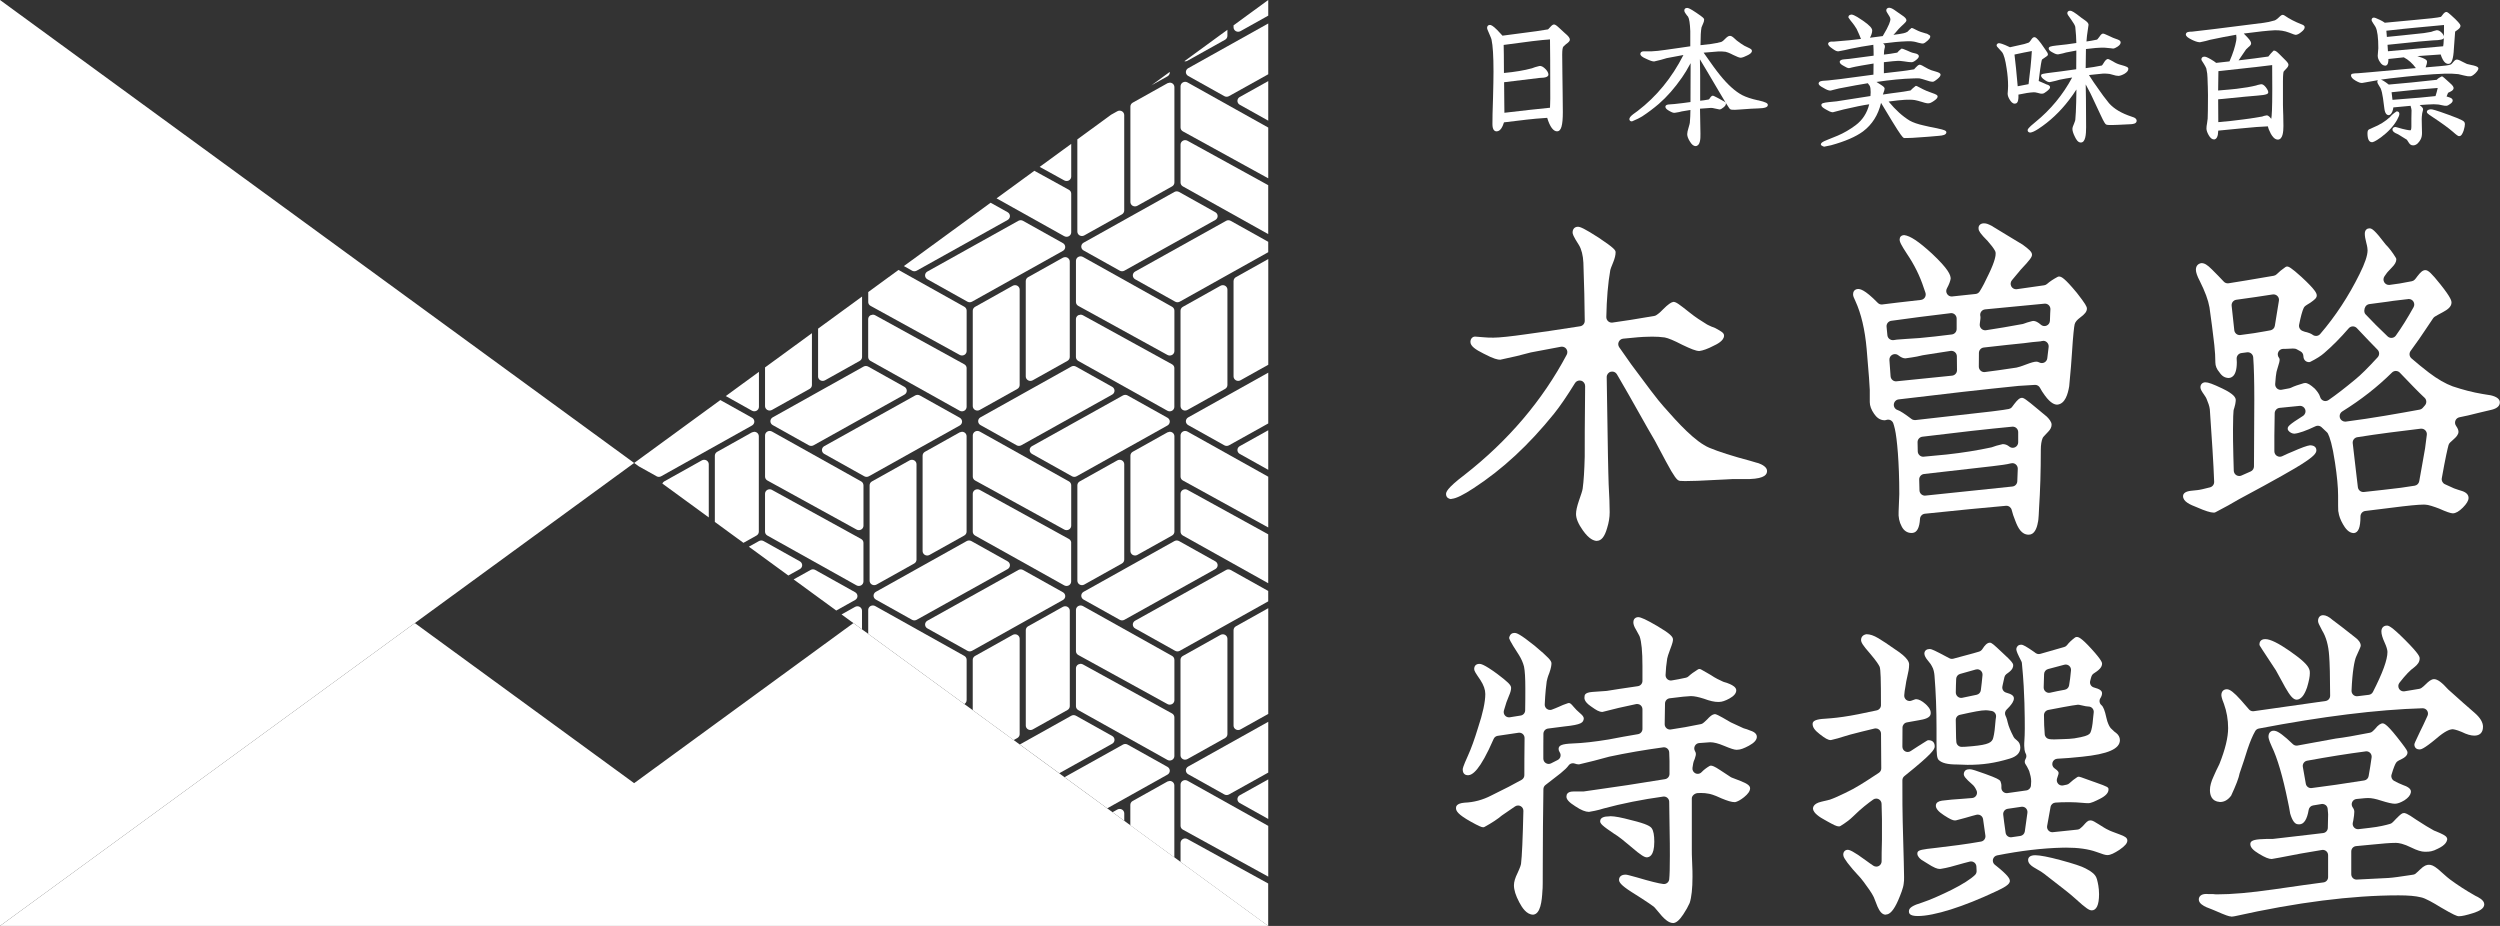 <svg xmlns="http://www.w3.org/2000/svg" viewBox="0 0 91.8 34" data-name="レイヤー 1" id="a"><rect x="0" y="0" width="91.8" height="34" fill="#333333" stroke="none"/><defs><style> .b { fill: none; } .b, .c { stroke-width: 0px; } .c { fill: #fff; } </style></defs><polygon points="23.285 28.758 15.232 22.879 0 34 46.57 34 31.337 22.879 23.285 28.758" class="c"/><path d="M45.108,8.086c-.029,0-.058.007-.084.022l-3.342,1.863c-.026.015-.047.035-.062.06-.015.025-.023.053-.023.082,0,.059.033.113.085.142l1.47.822c.026.014.055.022.085.022s.059-.008.085-.022l3.248-1.816v-.382l-1.378-.77c-.026-.014-.055-.022-.085-.022Z" class="b"/><path d="M43.545,15.467c0,.058.032.113.084.142l1.329.743c.026.014.055.022.085.022.029,0,.058-.007.084-.022l1.443-.804v-1.865l-2.94,1.643c-.052.029-.085.084-.085.142Z" class="b"/><path d="M45.296,10.319v3.503c0,.029.008.057.023.082.015.025.036.045.062.06.026.015.055.022.085.022.03,0,.059-.008.085-.022l.638-.357.382-.213v-3.882l-1.189.665c-.052.029-.085.084-.085.142Z" class="b"/><path d="M43.519,5.145c-.03,0-.06.008-.086.022-.051.029-.084.083-.084.141v1.393c0,.058.032.113.084.142l3.135,1.752v-1.796l-2.967-1.633c-.025-.014-.054-.021-.084-.021Z" class="b"/><path d="M45.438,3.704c0,.059.033.113.085.142l1.047.585v-1.453l-1.047.584c-.052.029-.085.084-.085.142Z" class="b"/><path d="M41.592,7.557c.026.015.055.022.085.022.029,0,.059-.008.085-.022l1.277-.713c.052-.029.085-.084.085-.142v-3.504c0-.058-.032-.113-.084-.142-.026-.014-.055-.022-.085-.022-.01,0-.019.006-.029.007-.019.003-.039.005-.055.015l-.563.315-.714.399c-.052.029-.085.084-.085.142v3.504c0,.058.032.113.084.142Z" class="b"/><path d="M39.594,13.251l3.275,1.83c.026.014.055.022.085.022.03,0,.059-.008.085-.022.052-.029.085-.084.085-.142v-1.42c0-.059-.033-.113-.086-.142l-3.275-1.802c-.025-.014-.054-.021-.084-.021-.014,0-.026.007-.039.01-.016.004-.033.004-.047.012-.051.029-.084.083-.084.141v1.393c0,.058.032.112.084.142Z" class="b"/><path d="M35.917,15.467c0,.058.032.113.084.142l1.329.743c.026.014.055.022.085.022.029,0,.058-.007.084-.022l3.341-1.863c.052-.029.085-.084.085-.142,0-.058-.032-.113-.084-.142l-1.333-.745c-.026-.014-.055-.022-.085-.022-.029,0-.059.007-.084.022l-3.336,1.864c-.052.029-.085.084-.085.142Z" class="b"/><path d="M43.038,15.876c-.026-.015-.055-.022-.085-.022-.018,0-.035.008-.052.013-.011.003-.022.003-.032.008l-1.277.714c-.052.029-.085.084-.085.142v3.503c0,.058.032.113.084.142.026.015.055.022.085.022.029,0,.059-.008.085-.022l1.277-.713c.052-.029.085-.084.085-.142v-3.504c0-.058-.032-.113-.084-.142Z" class="b"/><path d="M45.438,16.525c0,.059.033.113.085.142l1.047.585v-1.453l-1.047.584c-.052.029-.085.084-.085.142Z" class="b"/><path d="M43.433,27.873c.026.015.055.022.085.022.03,0,.059-.008.085-.022l1.383-.773c.026-.015.047-.035.062-.06.015-.024.023-.053.023-.082v-3.503c0-.058-.032-.113-.084-.142-.026-.015-.055-.022-.085-.022-.03,0-.059.008-.085.022l-.692.387-.692.387c-.052.029-.085.084-.085.142v3.503c0,.058.032.113.084.142Z" class="b"/><path d="M43.519,3.004c-.03,0-.059.008-.085.022-.052.029-.085.084-.085.142v1.514c0,.059.033.113.086.142l3.134,1.724v-1.864l-2.966-1.658c-.026-.014-.055-.022-.085-.022Z" class="b"/><path d="M43.519,30.786c-.03,0-.06.008-.086.022-.051.029-.084.083-.084.141v.7l3.22,2.35v-1.56l-2.967-1.633c-.025-.014-.054-.021-.084-.021Z" class="b"/><path d="M43.519,28.645c-.03,0-.059.008-.085.022-.052.029-.085.084-.085.142v1.514c0,.059.033.113.086.142l3.134,1.725v-1.864l-2.966-1.658c-.026-.014-.055-.022-.085-.022Z" class="b"/><path d="M41.198,29.726c-.026-.015-.055-.022-.085-.022-.03,0-.059.008-.084.022l-.177.099.431.315v-.272c0-.058-.032-.113-.084-.142Z" class="b"/><path d="M43.038,28.697c-.026-.015-.055-.022-.085-.022-.01,0-.019.006-.029.008-.019.003-.039.005-.055.014l-.563.315-.714.399c-.052.029-.085.084-.085.142v.752l1.615,1.179v-2.645c0-.058-.032-.113-.084-.142Z" class="b"/><path d="M45.438,29.345c0,.059.033.113.085.142l1.047.585v-1.453l-1.047.584c-.052.029-.085.083-.085.142Z" class="b"/><path d="M45.108,20.907c-.029,0-.058.007-.084.022l-3.342,1.863c-.052.029-.085.083-.085.142,0,.029.008.058.023.082s.036.045.062.06l1.47.822c.026.014.055.022.085.022s.059-.008.085-.022l3.248-1.816v-.382l-1.378-.77c-.026-.014-.055-.022-.085-.022Z" class="b"/><path d="M43.519,17.966c-.03,0-.06.008-.086.022-.051.029-.084.083-.084.141v1.393c0,.058.032.113.084.142l3.135,1.752v-1.796l-2.967-1.633c-.025-.014-.054-.021-.084-.021Z" class="b"/><path d="M43.519,15.824c-.03,0-.059.007-.085.022-.052.029-.085.084-.085.142v1.514c0,.059.033.113.086.142l3.134,1.725v-1.864l-2.966-1.658c-.026-.015-.055-.022-.085-.022Z" class="b"/><path d="M43.545,28.287c0,.058.032.113.084.142l1.329.743c.026.014.055.022.085.022.029,0,.058-.007.084-.021l1.443-.804v-1.865l-2.94,1.643c-.052.029-.085.084-.085.142Z" class="b"/><path d="M45.296,23.14v3.504c0,.058.032.112.084.142.026.015.055.022.085.022.03,0,.059-.008.085-.022l.638-.357.382-.213v-3.882l-1.189.665c-.052.029-.085.084-.085.142Z" class="b"/><path d="M43.433,15.053c.026.015.055.022.085.022.03,0,.059-.007.085-.022l1.383-.773c.052-.029.085-.084.085-.142v-3.503c0-.058-.032-.113-.084-.142-.026-.015-.055-.022-.085-.022-.03,0-.059.008-.085.022l-.461.258-.922.516c-.052.029-.085.084-.085.142v3.503c0,.058.032.113.084.142Z" class="b"/><path d="M42.87,15.624c.052-.029.085-.084.085-.142s-.032-.113-.084-.142l-1.466-.819c-.026-.014-.055-.022-.085-.022-.029,0-.058.007-.084.021l-3.341,1.863c-.052.029-.085.084-.085.142,0,.059.033.113.085.142l1.47.822c.026.014.055.022.085.022.03,0,.059-.008.084-.022l3.337-1.865Z" class="b"/><path d="M39.251,17.677l-3.275-1.831c-.026-.015-.055-.022-.085-.022-.03,0-.059.007-.085.022-.052.029-.085.084-.085.142v1.514c0,.059.033.113.086.142l3.275,1.802c.025.014.054.021.084.021.03,0,.06-.008.085-.022.051-.029.084-.083.084-.141v-1.485c0-.058-.032-.113-.084-.142Z" class="b"/><path d="M39.198,22.284c-.026-.015-.055-.022-.085-.022-.03,0-.059.008-.085.022l-1.277.714c-.052.029-.085.084-.085.142v3.504c0,.058.032.112.084.142.026.015.055.022.085.022.03,0,.059-.008.085-.022l.638-.357.638-.357c.052-.029.085-.084.085-.142v-3.504c0-.058-.032-.113-.084-.142Z" class="b"/><path d="M39.249,19.789l-3.275-1.802c-.025-.014-.054-.021-.084-.021-.03,0-.06.008-.086.022-.051.029-.084.083-.084.141v1.393c0,.058.032.113.084.142l3.275,1.83c.026.014.055.022.085.022.03,0,.059-.008.084-.022.052-.029.085-.084.085-.142v-1.42c0-.059-.033-.113-.086-.142Z" class="b"/><path d="M41.113,16.883c-.03,0-.059.008-.084.022l-1.383.773c-.052.029-.085.084-.085.142v3.503c0,.058.032.112.084.142.026.015.055.022.085.022.03,0,.059-.008.084-.022l1.383-.773c.052-.029.085-.084.085-.142v-3.503c0-.058-.032-.113-.084-.142-.026-.014-.055-.022-.085-.022Z" class="b"/><path d="M39.705,21.875c0,.058.032.112.084.142l1.329.743c.026.014.055.022.085.022.029,0,.058-.007.084-.021l3.341-1.863c.052-.029.085-.083.085-.142,0-.058-.032-.113-.084-.142l-1.333-.745c-.026-.014-.055-.022-.085-.022-.03,0-.059.008-.085.022l-3.336,1.864c-.052.029-.085.084-.085.142Z" class="b"/><path d="M39.679,22.232c-.03,0-.059.008-.085.022-.052.029-.085.084-.085.142v1.514c0,.059.033.113.086.142l3.275,1.802c.025.014.054.021.084.021.03,0,.06-.008.086-.022.052-.029.084-.083.084-.141v-1.485c0-.058-.032-.113-.084-.142l-3.275-1.831c-.026-.014-.055-.022-.085-.022Z" class="b"/><path d="M43.21,7.026c-.03,0-.059.008-.085.022l-3.336,1.864c-.052.029-.085.084-.085.142s.032.113.084.142l1.329.743c.026.014.055.022.085.022.029,0,.058-.007.084-.022l3.341-1.863c.052-.029.085-.084.085-.142,0-.058-.032-.113-.084-.142l-1.333-.745c-.026-.014-.055-.022-.085-.022Z" class="b"/><path d="M39.679,9.412c-.03,0-.059.008-.085.022-.052.029-.085.084-.085.142v1.514c0,.059.033.113.086.142l3.275,1.802c.025.014.054.021.084.021.03,0,.06-.008.086-.022.052-.029.084-.083.084-.141v-1.485c0-.058-.032-.112-.084-.142l-3.275-1.831c-.026-.014-.055-.022-.085-.022Z" class="b"/><path d="M39.092,21.971c.015-.025.023-.053.023-.082,0-.029-.008-.057-.023-.082-.015-.024-.036-.045-.062-.06l-1.466-.819c-.026-.014-.055-.022-.085-.022-.029,0-.058.007-.084.022l-3.341,1.863c-.052.029-.085.083-.085.142,0,.029.008.058.023.082s.036.045.062.06l1.47.822c.026.014.055.022.085.022s.059-.008.085-.022l3.337-1.865c.026-.015.047-.035.062-.06Z" class="b"/><path d="M42.955,28.302c0-.058-.032-.113-.084-.142l-1.466-.819c-.026-.014-.055-.022-.085-.022-.029,0-.058.007-.084.022l-2.147,1.197,1.567,1.144,2.214-1.238c.052-.029.085-.084.085-.142Z" class="b"/><path d="M35.609,11.098c.029,0,.059-.008.085-.022l3.337-1.865c.052-.029.085-.084.085-.142,0-.058-.032-.112-.084-.142l-1.466-.819c-.026-.014-.055-.022-.085-.022-.029,0-.058.007-.084.022l-3.341,1.863c-.026.015-.047.035-.062.06-.015.025-.023.053-.023.082,0,.059.033.113.085.142l1.47.822c.026.014.055.022.085.022Z" class="b"/><path d="M35.41,15.876c-.026-.015-.055-.022-.085-.022-.015,0-.029.007-.044.011-.014.004-.028.004-.041.011l-1.277.714c-.052.029-.085.084-.085.142v3.503c0,.058.032.113.084.142.026.015.055.022.085.022.029,0,.059-.008.084-.022l1.277-.713c.052-.029.085-.084.085-.142v-3.504c0-.058-.032-.113-.084-.142Z" class="b"/><path d="M31.966,13.251l3.275,1.83c.026.014.055.022.085.022.03,0,.059-.008.085-.022.052-.029.085-.084.085-.142v-1.42c0-.059-.033-.113-.086-.142l-3.275-1.802c-.025-.014-.054-.021-.084-.021-.015,0-.029.008-.044.011-.014.004-.029.004-.042.011-.051.029-.084.083-.084.141v1.393c0,.058.032.112.084.142Z" class="b"/><path d="M28.373,15.608l1.329.743c.026.014.055.022.085.022.029,0,.058-.007.084-.022l3.341-1.863c.052-.029.085-.084.085-.142,0-.058-.032-.113-.084-.142l-1.333-.745c-.026-.014-.055-.022-.085-.022-.029,0-.059.007-.084.022l-3.336,1.864c-.052.029-.085.084-.085.142s.032.113.084.142Z" class="b"/><path d="M39.029,9.464l-1.277.714c-.052.029-.085.084-.085.142v3.503c0,.029.008.057.023.082.015.025.036.045.062.06.026.015.055.022.085.022.03,0,.059-.008.085-.022l.638-.357.638-.357c.052-.029.085-.084.085-.142v-3.504c0-.058-.032-.113-.084-.142-.026-.015-.055-.022-.085-.022-.03,0-.059.008-.085.022Z" class="b"/><path d="M37.357,14.28c.052-.029.085-.084.085-.142v-3.503c0-.058-.032-.113-.084-.142-.026-.015-.055-.022-.085-.022-.03,0-.059.008-.085.022l-.461.258-.922.516c-.052.029-.085.084-.085.142v3.503c0,.058.032.113.084.142.026.015.055.022.085.022.03,0,.059-.007.085-.022l1.383-.773Z" class="b"/><path d="M31.621,19.789l-3.275-1.802c-.025-.014-.054-.021-.084-.021-.03,0-.06.008-.086.022-.051.029-.084.083-.084.141v1.393c0,.058.032.113.084.142l3.275,1.83c.026.014.055.022.085.022.03,0,.059-.008.085-.022.052-.029.085-.084.085-.142v-1.42c0-.059-.033-.113-.086-.142Z" class="b"/><path d="M35.326,15.482c0-.058-.032-.113-.084-.142l-1.466-.819c-.026-.014-.055-.022-.085-.022-.029,0-.058.007-.084.021l-3.341,1.863c-.052.029-.085.084-.085.142,0,.059.033.113.085.142l1.47.822c.026.014.055.022.085.022.03,0,.059-.008.084-.022l3.337-1.865c.052-.029.085-.084.085-.142Z" class="b"/><path d="M32.185,21.465l1.383-.773c.052-.029.085-.084.085-.142v-3.503c0-.058-.032-.113-.084-.142-.026-.014-.055-.022-.085-.022-.03,0-.059.008-.085.022l-1.383.773c-.052.029-.085.084-.085.142v3.503c0,.058.032.112.084.142.026.015.055.022.085.022.03,0,.059-.008.085-.022Z" class="b"/><path d="M37.084,20.755c0-.058-.032-.113-.084-.142l-1.333-.745c-.026-.014-.055-.022-.085-.022-.03,0-.059.008-.085.022l-3.336,1.864c-.052.029-.085.084-.085.142,0,.058.032.112.084.142l1.329.743c.026.014.055.022.085.022.029,0,.058-.007.084-.021l3.341-1.863c.052-.029.085-.083.085-.142Z" class="b"/><path d="M31.622,17.677l-3.275-1.831c-.026-.015-.055-.022-.085-.022-.03,0-.059.007-.085.022-.052.029-.085.084-.085.142v1.514c0,.059.033.113.086.142l3.275,1.802c.025.014.054.021.084.021.03,0,.06-.008.085-.022.052-.029.084-.083.084-.141v-1.485c0-.058-.032-.113-.084-.142Z" class="b"/><path d="M43.038,26.197l-3.275-1.802c-.025-.014-.054-.021-.084-.021-.019,0-.036.008-.053.014-.011.004-.022.003-.032.008-.051.029-.084.083-.084.141v1.393c0,.058.032.112.084.142l3.275,1.83c.026.014.055.022.085.022.03,0,.059-.007.085-.022.052-.029.085-.084.085-.142v-1.42c0-.059-.033-.113-.086-.142Z" class="b"/><path d="M31.463,21.971c.015-.025.023-.053.023-.082,0-.029-.008-.057-.023-.082-.015-.024-.036-.045-.062-.06l-1.466-.819c-.026-.014-.055-.022-.085-.022-.029,0-.058.007-.084.022l-.624.348,1.565,1.143.694-.388c.026-.015.047-.035.062-.06Z" class="b"/><path d="M27.697,15.103c.03,0,.059-.008.085-.022.052-.029.085-.084.085-.142v-1.284l-1.216.888.963.538c.026.014.055.022.085.022Z" class="b"/><path d="M29.455,20.755c0-.058-.032-.113-.084-.142l-1.333-.745c-.026-.014-.055-.022-.085-.022-.03,0-.059.008-.085.022l-.371.207,1.449,1.058.424-.236c.052-.029.085-.083.085-.142Z" class="b"/><path d="M40.924,27.168c0-.058-.032-.113-.084-.142l-1.333-.745c-.026-.014-.055-.022-.085-.022-.029,0-.059.008-.084.022l-1.892,1.057,1.447,1.057,1.947-1.085c.052-.029.085-.083.085-.142Z" class="b"/><path d="M42.955,2.661c0-.006-.004-.012-.005-.018l-.675.493.596-.333c.052-.029.085-.084.085-.142Z" class="b"/><path d="M43.545,2.646c0,.058.032.112.084.142l1.329.743c.026.014.055.022.085.022.029,0,.058-.007.084-.022l1.443-.804V.862l-2.94,1.643c-.052.029-.085.084-.085.142Z" class="b"/><path d="M45.38,1.144c.026.015.055.022.085.022.029,0,.059-.008.085-.022l1.02-.57v-.574l-1.274.93v.072c0,.058.032.113.084.142Z" class="b"/><path d="M25.941,16.905c-.026-.014-.055-.022-.085-.022-.03,0-.059.008-.084.022l-1.383.773c-.032.018-.053.046-.067.078l1.704,1.244v-1.953c0-.058-.032-.113-.084-.142Z" class="b"/><path d="M43.602,2.232l1.383-.773c.052-.029.085-.084.085-.142v-.223l-1.579,1.153c.009.001.017.007.026.007.03,0,.059-.008.085-.022Z" class="b"/><path d="M27.866,19.522v-3.504c0-.058-.032-.113-.084-.142-.026-.015-.055-.022-.085-.022-.015,0-.029.007-.044.011-.014.004-.028.004-.041.011l-1.277.714c-.052.029-.085.084-.085.142v2.433l1.05.767.48-.268c.052-.029.085-.084.085-.142Z" class="b"/><path d="M39.166,8.695c.03,0,.059-.008.084-.022.052-.029.085-.084.085-.142v-1.42c0-.059-.033-.113-.086-.142l-1.268-.698-1.387,1.013,2.487,1.39c.026.014.055.022.085.022Z" class="b"/><path d="M31.967,11.231l3.275,1.802c.025.014.054.021.084.021.03,0,.06-.008.086-.022.052-.029.084-.083.084-.141v-1.485c0-.058-.032-.112-.084-.142l-2.418-1.352-1.111.811v.365c0,.059.033.113.086.142Z" class="b"/><path d="M37.419,27.04c.015-.024.023-.053.023-.082v-3.503c0-.058-.032-.113-.084-.142-.026-.015-.055-.022-.085-.022-.03,0-.059.008-.085.022l-.692.387-.692.387c-.052.029-.085.084-.085.142v1.85l1.502,1.097.135-.075c.026-.015.047-.035.062-.06Z" class="b"/><path d="M31.569,22.284c-.026-.015-.055-.022-.085-.022-.03,0-.059.008-.085.022l-.497.278.751.548v-.684c0-.058-.032-.113-.084-.142Z" class="b"/><path d="M35.495,25.712v-1.485c0-.058-.032-.113-.084-.142l-3.275-1.831c-.026-.014-.055-.022-.085-.022-.03,0-.059.008-.085.022-.052.029-.085.084-.085.142v.88l3.53,2.577c.051-.029.084-.083.084-.141Z" class="b"/><path d="M33.574,9.961c.029,0,.058-.007.084-.022l3.341-1.863c.052-.029.085-.084.085-.142,0-.058-.032-.113-.084-.142l-.625-.349-3.186,2.326.302.169c.026.014.055.022.085.022Z" class="b"/><path d="M24.192,17.511c.03,0,.059-.008.084-.022l3.337-1.865c.052-.029.085-.084.085-.142s-.032-.113-.084-.142l-1.164-.65-3.164,2.31.17.124.652.365c.026.014.055.022.085.022Z" class="b"/><path d="M39.645,8.645c.026.015.055.022.085.022.03,0,.059-.008.084-.022l1.383-.773c.052-.029.085-.084.085-.142v-3.503c0-.058-.032-.113-.084-.142-.026-.015-.055-.022-.085-.022-.03,0-.059.007-.084.022l-.229.128-1.239.904v3.385c0,.058.032.113.084.142Z" class="b"/><path d="M30.061,13.905c.015.025.036.045.062.06.026.015.055.022.085.022.03,0,.059-.008.085-.022l.638-.357.638-.357c.052-.029.085-.084.085-.142v-2.219l-1.615,1.179v1.754c0,.029.008.057.023.082Z" class="b"/><path d="M28.176,15.053c.026.015.055.022.085.022.03,0,.059-.007.085-.022l1.383-.773c.052-.029.085-.084.085-.142v-1.904l-1.722,1.257v1.42c0,.058.032.113.084.142Z" class="b"/><path d="M39.166,6.647c.03,0,.06-.008.085-.022.051-.029.084-.083.084-.141v-1.201l-1.158.845.905.498c.025.014.054.021.084.021Z" class="b"/><g><path d="M37.442,14.138v-3.503c0-.058-.032-.112-.084-.142-.026-.014-.055-.022-.085-.022-.03,0-.059.008-.085.022l-.461.258-.922.516c-.052.029-.085.084-.085.142v3.503c0,.058.032.112.084.142.026.014.055.022.085.022.03,0,.059-.008.085-.022l1.383-.773c.052-.029.085-.084.085-.142Z" class="c"/><path d="M39.335,19.932c0-.059-.033-.113-.086-.142l-3.275-1.802c-.025-.014-.054-.021-.084-.021-.03,0-.06.008-.086.022-.051.029-.084.083-.084.141v1.393c0,.058.032.112.084.142l3.275,1.83c.026.014.055.022.085.022.03,0,.059-.008.084-.022.052-.029.085-.084.085-.142v-1.42Z" class="c"/><path d="M39.335,17.819c0-.058-.032-.113-.084-.142l-3.275-1.831c-.026-.014-.055-.022-.085-.022-.03,0-.059.007-.085.022-.052.029-.085.084-.085.142v1.514c0,.059.033.113.086.142l3.275,1.802c.025.014.054.021.084.021.03,0,.06-.008.085-.022.051-.029.084-.083.084-.141v-1.485Z" class="c"/><path d="M37.837,26.807c.03,0,.059-.008.085-.022l.638-.357.638-.357c.052-.029.085-.084.085-.142v-3.504c0-.058-.032-.113-.084-.142-.026-.015-.055-.022-.085-.022-.03,0-.059.008-.085.022l-1.277.714c-.052.029-.085.084-.085.142v3.504c0,.058.032.112.084.141.026.015.055.022.085.022Z" class="c"/><path d="M39.113,9.442c-.03,0-.059.008-.085.022l-1.277.714c-.052.029-.085.084-.085.142v3.503c0,.029.008.057.023.082.015.025.036.045.062.06.026.014.055.022.085.022.03,0,.059-.008.085-.022l.638-.357.638-.357c.052-.029.085-.084.085-.142v-3.504c0-.058-.032-.112-.084-.142-.026-.014-.055-.022-.085-.022Z" class="c"/><path d="M37.564,8.108c-.026-.014-.055-.022-.085-.022-.029,0-.058.008-.084.022l-3.342,1.863c-.026.014-.047.035-.062.06s-.023.053-.023.082c0,.059.033.113.085.142l1.47.822c.026.014.055.022.085.022s.059-.008.085-.022l3.337-1.865c.052-.029.085-.084.085-.142,0-.058-.032-.113-.084-.142l-1.466-.819Z" class="c"/><path d="M34.054,23.075l1.47.822c.026.014.055.022.085.022s.059-.008.085-.022l3.337-1.865c.026-.015.047-.035.062-.06.015-.024.023-.053.023-.082,0-.029-.008-.057-.023-.082-.015-.024-.036-.045-.062-.06l-1.466-.819c-.026-.014-.055-.022-.085-.022-.029,0-.058.007-.084.022l-3.342,1.863c-.052.029-.085.083-.085.142,0,.029.008.058.023.082.015.025.036.045.062.06Z" class="c"/><path d="M41.677,20.399c.029,0,.059-.008.085-.022l1.277-.713c.052-.029.085-.084.085-.142v-3.504c0-.058-.032-.113-.084-.142-.026-.014-.055-.022-.085-.022-.018,0-.035.008-.052.013-.011.003-.022.003-.032.008l-1.277.714c-.052.029-.085.084-.085.142v3.503c0,.058.032.112.084.142.026.014.055.022.085.022Z" class="c"/><path d="M30.039,13.823c0,.029.008.057.023.082.015.025.036.045.062.06.026.014.055.022.085.022.03,0,.059-.008.085-.022l.638-.357.638-.357c.052-.029.085-.084.085-.142v-2.22l-1.615,1.179v1.754Z" class="c"/><path d="M31.881,11.089c0,.059.033.114.086.142l3.275,1.802c.025.014.054.021.084.021.03,0,.06-.008.085-.022.052-.029.084-.083.084-.141v-1.485c0-.058-.032-.112-.084-.142l-2.418-1.352-1.111.811v.365Z" class="c"/><path d="M28.092,14.911c0,.058.032.112.084.142.026.014.055.022.085.022.03,0,.059-.008.085-.022l1.383-.773c.052-.029.085-.084.085-.142v-1.904l-1.722,1.257v1.42Z" class="c"/><path d="M33.49,9.939c.026.014.055.022.085.022.029,0,.058-.007.084-.021l3.341-1.863c.052-.029.085-.084.085-.142s-.032-.113-.084-.142l-.625-.349-3.186,2.326.302.169Z" class="c"/><path d="M39.082,6.626c.025.014.054.021.084.021.03,0,.06-.008.085-.022.051-.029.084-.083.084-.141v-1.201l.038-.028-1.196.873.905.498Z" class="c"/><path d="M43.123,13.519c0-.059-.033-.113-.086-.142l-3.275-1.802c-.025-.014-.054-.021-.084-.021-.014,0-.026.007-.039.01-.016.004-.033.004-.047.012-.051.029-.084.083-.084.141v1.393c0,.058.032.112.084.142l3.275,1.83c.026.014.055.022.085.022.03,0,.059-.008.085-.022.052-.029.085-.084.085-.142v-1.42Z" class="c"/><path d="M39.081,8.673c.026.014.055.022.085.022.03,0,.059-.008.084-.022.052-.029.085-.084.085-.142v-1.42c0-.059-.033-.113-.086-.142l-1.268-.698-1.387,1.013,2.487,1.39Z" class="c"/><path d="M25.856,16.883c-.03,0-.059.008-.084.022l-1.383.773c-.032.018-.053.046-.067.078l-.339-.247,2.043,1.491v-1.953c0-.058-.032-.113-.084-.142-.026-.014-.055-.022-.085-.022Z" class="c"/><path d="M39.56,8.503c0,.058.032.113.084.142.026.014.055.022.085.022.03,0,.059-.008.084-.022l1.383-.773c.052-.029.085-.084.085-.142v-3.503c0-.058-.032-.113-.084-.142-.026-.014-.055-.022-.085-.022-.03,0-.059.008-.084.022l-.229.128-1.239.905v3.385Z" class="c"/><path d="M42.955,15.482c0-.058-.032-.113-.084-.142l-1.466-.819c-.026-.014-.055-.022-.085-.022-.029,0-.058.008-.084.021l-3.342,1.863c-.052.029-.085.084-.085.142,0,.059.033.113.085.142l1.47.822c.026.014.055.022.085.022.03,0,.059-.008.084-.022l3.336-1.865c.052-.029.085-.084.085-.142Z" class="c"/><path d="M41.029,16.905l-1.383.773c-.052.029-.085.084-.085.142v3.503c0,.058.032.113.084.142.026.015.055.022.085.022.03,0,.059-.008.084-.022l1.383-.773c.052-.029.085-.084.085-.142v-3.503c0-.058-.032-.113-.084-.142-.026-.014-.055-.022-.085-.022-.03,0-.059.008-.084.022Z" class="c"/><path d="M41.592,7.557c.026.015.055.022.085.022.029,0,.059-.008.085-.022l1.277-.713c.052-.029.085-.084.085-.142v-3.504c0-.058-.032-.113-.084-.142-.026-.014-.055-.022-.085-.022-.01,0-.019.006-.029.008-.019.003-.039.005-.056.014l-.563.315-.714.399c-.052.029-.085.084-.085.142v3.504c0,.058.032.113.084.142Z" class="c"/><path d="M42.955,28.302c0-.058-.032-.113-.084-.142l-1.466-.819c-.026-.014-.055-.022-.085-.022-.029,0-.058.007-.084.022l-2.147,1.197,1.567,1.144,2.214-1.238c.052-.029.085-.084.085-.142Z" class="c"/><path d="M41.113,29.704c-.03,0-.059.008-.084.022l-.177.099.431.315v-.272c0-.058-.032-.113-.084-.142-.026-.015-.055-.022-.085-.022Z" class="c"/><path d="M27.652,15.866c-.014.004-.028.004-.041.011l-1.277.714c-.052.029-.085.084-.085.142v2.433l1.05.767.48-.268c.052-.029.085-.084.085-.142v-3.504c0-.058-.032-.113-.084-.142-.026-.014-.055-.022-.085-.022-.015,0-.029.007-.044.011Z" class="c"/><path d="M31.706,17.819c0-.058-.032-.113-.084-.142l-3.275-1.831c-.026-.014-.055-.022-.085-.022-.03,0-.059.007-.084.022-.052.029-.085.084-.085.142v1.514c0,.059.033.113.086.142l3.275,1.802c.025.014.054.021.084.021.03,0,.06-.008.085-.022.052-.029.084-.083.084-.141v-1.485Z" class="c"/><path d="M33.49,22.759c.026.014.055.022.085.022.029,0,.058-.008.084-.021l3.341-1.863c.052-.029.085-.084.085-.142s-.032-.113-.084-.142l-1.333-.745c-.026-.014-.055-.022-.085-.022-.03,0-.059.008-.085.022l-3.336,1.864c-.052.029-.085.084-.085.142,0,.058.032.112.084.142l1.329.743Z" class="c"/><path d="M28.346,17.987c-.025-.014-.054-.021-.084-.021-.03,0-.06.008-.086.022-.051.029-.084.083-.084.141v1.393c0,.058.032.112.084.142l3.275,1.83c.026.014.055.022.085.022.03,0,.059-.008.085-.022.052-.029.085-.084.085-.142v-1.42c0-.059-.033-.113-.086-.142l-3.275-1.802Z" class="c"/><path d="M32.101,21.487c.03,0,.059-.008.085-.022l1.383-.773c.052-.029.085-.084.085-.142v-3.503c0-.058-.032-.113-.084-.142-.026-.014-.055-.022-.085-.022-.03,0-.059.008-.085.022l-1.383.773c-.052.029-.085.084-.085.142v3.503c0,.058.032.113.084.142.026.015.055.022.085.022Z" class="c"/><path d="M37.33,16.351c.026.014.055.022.085.022.029,0,.058-.007.084-.021l3.341-1.863c.052-.029.085-.084.085-.142,0-.058-.032-.113-.084-.142l-1.333-.745c-.026-.014-.055-.022-.085-.022-.029,0-.059.007-.084.022l-3.336,1.864c-.052.029-.085.084-.085.142s.032.113.084.142l1.329.743Z" class="c"/><path d="M31.821,17.511c.029,0,.059-.008.084-.022l3.337-1.865c.052-.029.085-.084.085-.142,0-.058-.032-.113-.084-.142l-1.466-.819c-.026-.014-.055-.022-.085-.022-.029,0-.058.008-.084.021l-3.342,1.863c-.052.029-.085.084-.085.142,0,.059.033.113.085.142l1.47.822c.026.014.055.022.085.022Z" class="c"/><path d="M31.794,13.439c-.029,0-.059.007-.084.022l-3.336,1.864c-.052.029-.085.084-.085.142s.032.113.084.142l1.329.743c.026.014.055.022.085.022.029,0,.058-.007.084-.021l3.341-1.863c.052-.029.085-.084.085-.142,0-.058-.032-.113-.084-.142l-1.333-.745c-.026-.014-.055-.022-.085-.022Z" class="c"/><path d="M35.495,13.519c0-.059-.033-.113-.086-.142l-3.275-1.802c-.025-.014-.054-.021-.084-.021-.015,0-.029.008-.044.011-.014.004-.029.004-.042.011-.051.029-.084.083-.084.141v1.393c0,.058.032.112.084.142l3.275,1.83c.026.014.055.022.085.022.03,0,.059-.008.085-.022.052-.029.085-.084.085-.142v-1.42Z" class="c"/><path d="M35.325,15.854c-.015,0-.029.007-.044.011-.014.004-.028.004-.041.011l-1.277.714c-.052.029-.085.084-.085.142v3.503c0,.058.032.112.084.142.026.014.055.022.085.022.029,0,.059-.008.084-.022l1.277-.713c.052-.029.085-.084.085-.142v-3.504c0-.058-.032-.113-.084-.142-.026-.014-.055-.022-.085-.022Z" class="c"/><path d="M43.123,27.76v-1.42c0-.059-.033-.113-.086-.142l-3.275-1.802c-.025-.014-.054-.021-.084-.021-.019,0-.036.008-.053.014-.011.004-.022.003-.032.009-.051.029-.084.083-.084.141v1.393c0,.058.032.113.084.142l3.275,1.83c.026.014.055.022.085.022.03,0,.059-.007.085-.022.052-.029.085-.084.085-.142Z" class="c"/><path d="M43.52,17.966c-.03,0-.06.008-.086.022-.051.029-.084.083-.084.141v1.393c0,.058.032.112.084.142l3.135,1.752v-1.796l-2.967-1.633c-.025-.014-.054-.021-.084-.021Z" class="c"/><path d="M43.52,15.824c-.03,0-.059.007-.085.022-.052.029-.085.084-.085.142v1.514c0,.059.033.113.086.142l3.134,1.725v-1.864l-2.966-1.658c-.026-.014-.055-.022-.085-.022Z" class="c"/><path d="M43.518,15.075c.03,0,.059-.008.085-.022l1.383-.773c.052-.029.085-.084.085-.142v-3.503c0-.058-.032-.112-.084-.142-.026-.014-.055-.022-.085-.022-.03,0-.059.008-.085.022l-.461.258-.922.516c-.052.029-.085.084-.085.142v3.503c0,.058.032.112.084.142.026.014.055.022.085.022Z" class="c"/><path d="M45.438,16.525c0,.059.033.113.085.142l1.047.585v-1.453l-1.047.584c-.052.029-.085.084-.085.142Z" class="c"/><path d="M45.108,20.907c-.029,0-.058.007-.084.022l-3.342,1.863c-.052.029-.085.083-.085.142,0,.029.008.058.023.082.015.025.036.045.062.06l1.47.822c.026.014.055.022.085.022.029,0,.059-.008.084-.022l3.248-1.816v-.382l-1.378-.77c-.026-.014-.055-.022-.085-.022Z" class="c"/><path d="M43.545,15.467c0,.058.032.113.084.142l1.329.743c.026.014.055.022.085.022.029,0,.058-.007.084-.021l1.443-.804v-1.865l-2.94,1.643c-.052.029-.085.084-.085.142Z" class="c"/><path d="M43.545,28.287c0,.058.032.113.084.142l1.329.743c.026.014.055.022.085.022.029,0,.058-.008.084-.021l1.443-.804v-1.865l-2.94,1.643c-.052.029-.085.084-.085.142Z" class="c"/><path d="M45.296,23.14v3.504c0,.058.032.112.084.141.026.015.055.022.085.022.03,0,.059-.008.085-.022l.638-.357.382-.213v-3.882l-1.189.665c-.052.029-.085.084-.085.142Z" class="c"/><path d="M43.52,3.004c-.03,0-.059.008-.085.022-.052.029-.085.084-.085.142v1.514c0,.059.033.113.086.142l3.134,1.724v-1.864l-2.966-1.658c-.026-.014-.055-.022-.085-.022Z" class="c"/><path d="M43.545,2.646c0,.058.032.112.084.142l1.329.743c.026.014.055.022.085.022.029,0,.058-.008.084-.022l1.443-.804V.862l-2.94,1.643c-.052.029-.085.083-.085.142Z" class="c"/><path d="M45.296.93v.072c0,.058.032.113.084.142.026.015.055.022.085.022.029,0,.059-.008.085-.022l1.02-.57V0l-1.274.93Z" class="c"/><path d="M45.438,3.704c0,.059.033.113.085.142l1.047.585v-1.453l-1.047.584c-.052.029-.085.084-.085.142Z" class="c"/><path d="M43.52,5.145c-.03,0-.06.008-.086.023-.051.029-.084.083-.084.141v1.393c0,.058.032.113.084.142l3.135,1.752v-1.796l-2.967-1.633c-.025-.014-.054-.021-.084-.021Z" class="c"/><path d="M45.108,8.086c-.029,0-.058.008-.084.022l-3.342,1.863c-.026.014-.047.035-.062.06s-.023.053-.023.082c0,.059.033.113.085.142l1.47.822c.026.014.055.022.085.022.029,0,.059-.008.084-.022l3.248-1.816v-.382l-1.378-.77c-.026-.014-.055-.022-.085-.022Z" class="c"/><path d="M45.296,10.319v3.503c0,.029.008.057.023.082.015.025.036.045.062.06.026.014.055.022.085.022.03,0,.059-.008.085-.022l.638-.357.382-.213v-3.882l-1.189.665c-.052.029-.085.084-.085.142Z" class="c"/><path d="M45.438,29.345c0,.059.033.113.085.142l1.047.585v-1.453l-1.047.584c-.052.029-.085.083-.085.142Z" class="c"/><path d="M43.52,28.645c-.03,0-.059.008-.085.022-.052.029-.085.083-.085.142v1.514c0,.059.033.113.086.142l3.134,1.725v-1.864l-2.966-1.658c-.026-.014-.055-.022-.085-.022Z" class="c"/><path d="M40.84,27.31c.052-.029.085-.084.085-.142s-.032-.113-.084-.142l-1.333-.745c-.026-.014-.055-.022-.085-.022-.029,0-.059.008-.084.022l-1.892,1.057,1.447,1.056,1.947-1.085Z" class="c"/><path d="M44.712,20.755c0-.058-.032-.113-.084-.142l-1.333-.745c-.026-.014-.055-.022-.085-.022-.03,0-.059.008-.085.022l-3.336,1.864c-.052.029-.085.084-.085.142,0,.058.032.112.084.142l1.329.743c.026.014.055.022.085.022.029,0,.058-.008.084-.021l3.341-1.863c.052-.029.085-.084.085-.142Z" class="c"/><path d="M37.357,27.1c.026-.015.047-.035.062-.06.015-.024.023-.053.023-.082v-3.503c0-.058-.032-.113-.084-.142-.026-.015-.055-.022-.085-.022-.03,0-.059.008-.085.022l-.692.387-.692.387c-.052.029-.085.083-.085.142v1.85l1.502,1.097.135-.075Z" class="c"/><path d="M43.123,24.227c0-.058-.032-.113-.084-.142l-3.275-1.831c-.026-.014-.055-.022-.085-.022-.03,0-.059.008-.085.022-.052.029-.085.084-.085.142v1.514c0,.059.033.113.086.142l3.275,1.802c.025.014.054.021.084.021.03,0,.06-.008.086-.022.051-.029.084-.083.084-.141v-1.485Z" class="c"/><path d="M35.495,25.712v-1.485c0-.058-.032-.113-.084-.142l-3.275-1.831c-.026-.014-.055-.022-.085-.022-.03,0-.059.008-.085.022-.052.029-.085.084-.085.142v.88l-.228-.166v-.684c0-.058-.032-.113-.084-.142-.026-.015-.055-.022-.085-.022-.03,0-.059.008-.085.022l-.497.278,4.508,3.291c.051-.029.084-.083.084-.141Z" class="c"/><path d="M28.947,21.133l.424-.236c.052-.029.085-.084.085-.142s-.032-.113-.084-.142l-1.333-.745c-.026-.014-.055-.022-.085-.022-.03,0-.059.008-.085.022l-.371.207,1.622,1.184-.173-.127Z" class="c"/><path d="M31.401,22.031c.026-.015.047-.035.062-.06.015-.024.023-.053.023-.082,0-.029-.008-.057-.023-.082-.015-.024-.036-.045-.062-.06l-1.466-.819c-.026-.014-.055-.022-.085-.022-.029,0-.058.007-.084.022l-.624.348,1.565,1.143.694-.388Z" class="c"/><path d="M42.274,3.136l.596-.333c.052-.029.085-.084.085-.142,0-.006-.004-.012-.005-.018l-1.053.769.378-.276Z" class="c"/><path d="M43.52,30.786c-.03,0-.06.008-.086.023-.051.029-.084.083-.084.141v.7l-.228-.166v-2.644c0-.058-.032-.113-.084-.142-.026-.015-.055-.022-.085-.022-.01,0-.019.006-.029.008-.019.003-.039.005-.056.014l-.563.315-.714.399c-.052.029-.085.084-.085.142v.752l-.061-.044,5.123,3.74v-1.56l-2.967-1.633c-.025-.014-.054-.021-.084-.021Z" class="c"/><path d="M24.108,17.489c.026.014.055.022.085.022.03,0,.059-.008.084-.022l3.337-1.865c.052-.029.085-.084.085-.142,0-.058-.032-.113-.084-.142l-1.164-.65-3.164,2.31.17.124.652.364Z" class="c"/><path d="M39.764,9.434c-.026-.014-.055-.022-.085-.022-.03,0-.059.008-.085.022-.052.029-.085.084-.085.142v1.514c0,.059.033.114.086.142l3.275,1.802c.025.014.054.021.084.021.03,0,.06-.008.086-.022.051-.029.084-.083.084-.141v-1.485c0-.058-.032-.112-.084-.142l-3.275-1.831Z" class="c"/><path d="M43.518,27.895c.03,0,.059-.008.085-.022l1.383-.773c.026-.015.047-.035.062-.06.015-.024.023-.053.023-.082v-3.503c0-.058-.032-.113-.084-.142-.026-.015-.055-.022-.085-.022-.03,0-.059.008-.085.022l-.692.387-.692.387c-.052.029-.085.083-.085.142v3.503c0,.058.032.113.084.142.026.015.055.022.085.022Z" class="c"/><path d="M44.712,7.935c0-.058-.032-.113-.084-.142l-1.333-.745c-.026-.014-.055-.022-.085-.022-.03,0-.059.008-.085.022l-3.336,1.864c-.052.029-.085.084-.085.142s.032.113.084.142l1.329.743c.026.014.055.022.085.022.029,0,.058-.007.084-.021l3.341-1.863c.052-.029.085-.084.085-.142Z" class="c"/><path d="M43.602,2.232l1.383-.773c.052-.029.085-.084.085-.142v-.223l-1.579,1.153c.009.002.017.007.026.007.03,0,.059-.008.085-.022Z" class="c"/><path d="M27.866,13.655l.065-.047-1.281.935.963.538c.026.014.055.022.085.022.03,0,.059-.008.085-.022.052-.029.085-.084.085-.142v-1.284Z" class="c"/></g><polygon points="0 34 0 0 23.285 17 0 34" class="c"/><path d="M57.485,1.238c-.097-.085-.162-.145-.206-.19-.121-.114-.171-.149-.215-.149-.039,0-.079.027-.142.098-.055.068-.085.083-.08.082-.301.05-.572.09-.806.117l-.865.114c-.018-.02-.037-.04-.055-.06-.047-.052-.093-.103-.141-.151-.163-.163-.228-.184-.267-.184-.063,0-.103.045-.103.114,0,.023.012.059.083.218.064.141.078.19.081.208.048.22.072.603.072,1.172,0,.219-.006.534-.017.963-.018.471-.022.786-.022.967,0,.22.084.266.153.266.146,0,.224-.179.271-.33.354-.045.627-.076.817-.098l.035-.004c.178-.022.425-.043.735-.064.098.325.223.496.364.496.147,0,.21-.212.21-.709,0-.174-.003-.413-.007-.714l-.009-.681c-.004-.301-.007-.539-.007-.713,0-.182.019-.247.025-.262.012-.031.053-.074.122-.128.095-.066.134-.112.134-.16,0-.057-.044-.119-.158-.219ZM56.921,3.809c-.004.058-.005.108-.005.147-.473.047-.993.104-1.674.185l-.004-.345c-.004-.321-.006-.58-.007-.777l1.294-.157c.025-.003.051-.004.078-.005.028-.002.056-.003.086-.006.112-.015.169-.053.169-.114,0-.07-.053-.143-.1-.194-.068-.068-.142-.13-.229-.12-.117.028-.21.056-.277.085-.279.076-.624.135-1.027.172-.001-.546-.006-.878-.01-1.03.83-.116,1.388-.183,1.701-.203.005.236.01.965.01,2.171,0,.044,0,.11-.005.193Z" class="c"/><path d="M64.548,3.683c-.241-.053-.434-.118-.576-.191-.256-.136-.528-.381-.808-.727-.134-.163-.327-.428-.607-.831.225-.019.402-.033.524-.043.103-.005.198-.001.28.01.035.006.118.03.289.119.141.068.218.1.275.1h.001c.061-.008.143-.037.229-.083.087-.041.176-.093.176-.171,0-.051-.054-.08-.143-.121-.05-.022-.094-.044-.135-.065-.084-.049-.175-.112-.279-.192-.017-.014-.034-.029-.051-.046-.017-.016-.035-.033-.054-.049-.045-.04-.105-.085-.153-.075-.044,0-.092.031-.173.112-.07.076-.12.103-.133.108-.098.029-.235.056-.383.077-.051.005-.178.02-.385.044.001-.317.013-.526.037-.652.003-.012.012-.032.024-.059.009-.019.019-.042.028-.065.03-.06.045-.114.045-.164,0-.042-.024-.073-.287-.251-.23-.156-.298-.177-.338-.177-.076,0-.103.047-.103.092,0,.045.025.084.055.126.029.04.059.082.082.103.044.073.071.251.082.528v.56c-.153.022-.292.042-.417.061-.21.031-.381.056-.514.073-.182.028-.345.044-.48.05h-.303c-.088,0-.12.052-.12.097,0,.061.064.114.221.182.132.063.226.096.286.094.185-.039.334-.083.465-.123.262-.051.47-.091.61-.114-.422.835-.988,1.526-1.682,2.055-.057.04-.114.08-.165.12-.098.077-.138.13-.138.181,0,.047.036.081.086.081l.021-.004c.164-.069.275-.124.362-.178.214-.141.419-.295.611-.459.302-.262.582-.581.855-.974.094-.132.197-.304.314-.523l-.005,1.428c-.171.024-.37.051-.58.072l-.221.017c-.03.003-.12.013-.12.086,0,.058.058.103.144.152.098.056.157.076.202.068.116-.017.201-.034.253-.051l.102-.017c.086-.014.159-.027.218-.036-.001.17-.009.325-.022.47-.003.022-.014.076-.049.189-.03.101-.047.171-.047.228,0,.077.034.17.097.268.067.114.137.172.211.172h0c.167-.01.183-.25.178-.457-.005-.401-.01-.705-.016-.917.094-.01.227-.019.397-.029.032-.005.088.008.149.022.074.017.126.029.169.035.047,0,.091-.032.144-.073.063-.049.093-.095.093-.142,0-.009,0-.017-.005-.026.131.213.151.225.165.233.029.019.093.026.189.02l.163-.01c.183-.011.324-.02.412-.029.029,0,.076,0,.14-.006.054-.005.092-.006.118-.005h.002c.248-.007.354-.044.354-.126,0-.061-.055-.103-.366-.175ZM63.142,3.631l-.102-.053q-.124-.065-.141-.065c-.048,0-.084.046-.112.092-.018.029-.036.046-.049.049-.12.022-.224.038-.308.045v-.942c0-.085,0-.22-.006-.394-.002-.07-.003-.132-.004-.186.083.14.155.259.213.356l.063.105c.227.39.364.624.46.78.092.158.161.273.213.357-.017-.025-.069-.062-.228-.144Z" class="c"/><path d="M71.15,4.715c-.218-.042-.393-.077-.503-.106-.224-.049-.4-.11-.522-.179-.265-.161-.519-.391-.775-.701.263-.036.447-.056.604-.065.116-.005.249-.007.361.011.044.006.157.038.249.065.169.056.229.057.252.053.049,0,.11-.027.198-.088.096-.066.135-.113.135-.161,0-.05-.04-.075-.226-.139-.133-.048-.236-.087-.307-.126-.231-.124-.24-.124-.255-.124h-.018l-.014.011c-.068.052-.128.106-.174.156-.24.043-.475.077-.699.103-.128.021-.234.035-.317.046.006-.017.013-.037.021-.059.029-.075.043-.127.043-.159l-.003-.017c-.007-.022-.027-.055-.117-.112l-.05-.032c-.042-.026-.082-.051-.125-.081-.001-.001-.003-.002-.004-.002.516-.076.973-.12,1.359-.13.109-.005.185-.005.226-0.0.044.006.154.04.231.065.104.038.19.059.259.058.038-.008.089-.039.163-.101.081-.067.115-.113.115-.158,0-.054-.059-.081-.185-.118-.111-.028-.201-.06-.268-.096-.025-.014-.05-.027-.074-.04-.023-.013-.047-.025-.07-.038-.122-.075-.156-.075-.18-.074-.037.009-.079.04-.128.095-.055.062-.071.074-.065.073-.209.036-.346.056-.446.067-.302.034-.524.06-.665.077v-.405c.272-.035.446-.046.525-.05.029,0,.108.002.233.022.094.015.19.029.255.029.047,0,.1-.025.167-.079.073-.058.104-.101.104-.142,0-.053-.05-.074-.094-.093l-.016-.004c-.011-.002-.058-.013-.133-.033-.018-.004-.076-.025-.183-.076-.157-.066-.176-.071-.194-.071h-.019l-.015.012c-.061.05-.107.091-.138.133-.171.032-.335.057-.491.073l.008-.143c0-.016.005-.04.014-.073.015-.046.019-.078.013-.104-.002-.024-.016-.052-.066-.09.322-.043.615-.07.875-.079.119-.006.203.002.258.012.03.006.087.017.17.043l.027.006c.064.015.1.024.134.022.046-.007.097-.039.167-.103.082-.075.111-.124.1-.169l-.005-.018-.015-.011c-.058-.044-.102-.065-.142-.07-.138-.036-.256-.079-.342-.125-.138-.074-.155-.074-.165-.074h-.018l-.014.011c-.045.035-.092.079-.131.124-.048.028-.097.047-.146.057-.092.021-.216.039-.373.059.025-.026.046-.049.067-.07.095-.115.172-.2.214-.236.171-.155.205-.195.196-.238-.005-.053-.058-.109-.168-.18-.055-.04-.106-.074-.151-.105-.05-.035-.093-.064-.131-.092-.079-.052-.138-.076-.195-.075-.078.013-.094.06-.094.097,0,.029.015.07.088.176.057.083.064.132.064.149,0,.058-.037.214-.282.619-.078.01-.159.021-.245.032-.072.009-.147.019-.225.029.05-.09.078-.176.083-.255.007-.091-.091-.199-.342-.373-.337-.233-.402-.226-.43-.222-.084.012-.101.056-.101.091v.016l.009.013c.045.066.094.134.142.188.034.044.091.117.151.22.075.159.127.279.158.366-.243.033-.562.064-.991.097l-.096 0c-.042.005-.099.013-.116.064l-.003.017c0,.05.045.101.156.177.106.078.171.107.225.099.166-.028.308-.061.428-.09.274-.058.56-.107.851-.149.007.09.011.224.011.399-.223.03-.416.055-.577.076-.123.016-.228.03-.312.041l-.19.017c-.096.007-.149.032-.164.075l-.003.017c0,.06.06.104.148.151.078.05.151.081.191.081.025,0,.104-.024.104-.024.035-.01.193-.043.36-.072.1-.02.248-.045.44-.074-.004.172-.004.306-.004.409-.598.081-1.003.135-1.216.162-.388.047-.436.05-.446.05-.054.003-.093.007-.119.009-.015.001-.025.002-.032.002-.097.006-.186.017-.201.097,0,.054.048.098.182.168.107.066.188.097.246.097.019,0,.067-.013.103-.024.061-.017.122-.033.221-.055.471-.093.824-.153,1.056-.191.029.039.049.067.061.084.004.006.008.011.011.015.022.051.032.125.032.226,0,.011-.001.03-.003.06-.002.023-.003.051-.005.085l-1.245.195-.093.009c-.052.005-.115.012-.188.019-.204.023-.277.042-.277.108,0,.052.046.096.177.168.073.044.173.097.241.097l.013-.002c.096-.025.18-.047.255-.067l.125-.033c.404-.095.722-.159.947-.191-.079.322-.247.581-.502.771-.212.158-.433.286-.657.381-.156.067-.285.117-.385.156-.192.075-.23.116-.23.161v.026l.021.016c.028.021.057.035.086.043l.011.003.011-.002c.091-.017.17-.034.245-.051.513-.141.908-.312,1.173-.508.336-.253.558-.606.661-1.048.064.104.127.21.191.316.07.117.14.233.21.348.322.528.393.599.424.617.016.013.034.013.182.008l.149-.005c.45-.03.751-.051.96-.073.162-.012.271-.037.283-.125,0-.068-.076-.095-.323-.147Z" class="c"/><path d="M78.372,4.318l-.022-.008c-.017-.006-.041-.015-.073-.026-.373-.122-.646-.284-.833-.493-.171-.215-.269-.345-.329-.436-.173-.24-.31-.441-.409-.599l.177-.019c.14-.015.251-.027.335-.034.042-.005.101-.001.17.004l.021.002c.022,0,.073.005.169.036.081.027.156.042.219.042.063-.007.138-.034.218-.08.092-.057.137-.116.137-.179,0-.057-.053-.085-.259-.141-.109-.027-.209-.07-.301-.13q-.163-.091-.183-.091c-.061,0-.11.064-.147.122-.044.077-.069.106-.082.117-.195.041-.394.073-.594.097.001-.285.005-.52.01-.702.317-.036.451-.051.577-.051.084,0,.109,0,.157.006.015 0.0.134.011.171.016.075.011.085.012.096.012.041 0.0.117-.043.159-.07.094-.06.114-.118.114-.157,0-.026-.014-.074-.109-.106l-.025-.009c-.021-.008-.049-.019-.086-.031-.014-.004-.079-.027-.209-.092-.147-.07-.192-.084-.219-.084s-.067.014-.134.119c-.049.074-.082.098-.086.101-.147.033-.276.054-.387.069.004-.068.01-.125.015-.17l.004-.043c.024-.185.04-.304.057-.399,0-.045-.03-.089-.101-.144-.023-.016-.046-.033-.068-.049-.031-.023-.061-.044-.087-.061-.278-.221-.364-.264-.42-.264-.076,0-.103.047-.103.092,0,.033.022.077.144.238.088.123.135.207.148.261.024.223.037.423.039.595-.234.037-.476.068-.738.093-.207.024-.277.043-.277.108,0,.052.044.097.144.147.097.056.157.075.21.068.126-.024.22-.046.281-.067.158-.032.286-.056.38-.073,0,.344-0.0.57-.004.688-.465.066-.757.106-.825.111-.44.054-.446.065-.461.096l-.005.023c0,.049.04.099.128.16.075.056.132.084.193.083.156-.03.286-.066.365-.09.161-.032.311-.059.456-.08-.34.635-.795,1.186-1.352,1.637-.283.228-.283.271-.283.299,0,.052.04.085.097.086.07-.007.168-.052.298-.137.416-.272.792-.625,1.118-1.05.108-.14.201-.272.278-.396-.001.043-.001.087-.002.131-.001.111-.003.222-.006.333-.006.266-.017.487-.033.655-.004.025-.018.062-.036.109l-.015.04c-.021.045-.055.128-.055.179,0,.071.03.168.089.286.053.112.117.215.221.215.171,0,.193-.298.193-.558l-.006-1.055-.004-.244c-.002-.103-.004-.195-.005-.277.061.119.121.232.178.337l.061.128c.133.279.235.494.303.646.138.301.179.343.206.36.034.021.11.028.444.013.076-.003.152-.007.228-.011.075-.004.151-.008.226-.011h.001c.061-.003.224-.011.224-.125,0-.028-.01-.08-.086-.117Z" class="c"/><path d="M74.672,3.388c.032-.005.089.008.145.021.077.024.135.037.178.03.041,0,.089-.026.168-.09.076-.062.115-.102.115-.147,0-.066-.087-.09-.122-.099-.124-.052-.223-.097-.295-.129.076-.647.11-.764.121-.785.004-.005.021-.021.097-.07.12-.076.12-.095.12-.117,0-.04-.022-.085-.072-.149-.03-.041-.059-.084-.088-.127-.03-.044-.06-.088-.092-.132-.142-.186-.2-.237-.249-.228-.04,0-.078.034-.122.107-.029.041-.06.081-.089.094-.088.035-.207.067-.345.093l-.152.034c-.072.016-.133.03-.183.041-.276-.133-.367-.149-.411-.149l-.016.003c-.043.014-.064.04-.064.078,0,.026.011.049.111.149.045.045.072.078.09.1.067.092.12.284.165.589.037.226.055.444.055.648,0,.027,0,.076-.005.135-.006.058-.011.122-.011.151,0,.069.027.146.081.23.042.065.099.137.176.137.005,0,.009-0.0.014-.001.126,0,.126-.194.126-.277,0-.012,0-.029-.002-.054.224-.049.419-.079.557-.085ZM73.972,2.003c.26-.057.477-.101.637-.129-.022.368-.061.767-.12,1.216l-.118.023c-.088.017-.181.036-.281.054-.044-.485-.081-.883-.118-1.165Z" class="c"/><path d="M84.508.892c-.241-.095-.445-.201-.605-.313-.029-.022-.051-.033-.088-.033-.015,0-.044,0-.148.104-.086.079-.128.096-.142.1-.154.045-.287.074-.407.088-1.625.208-2.429.305-2.635.325-.035,0-.072,0-.107.006-.075.009-.113.042-.113.104.008.059.068.11.219.185.087.043.204.093.298.094.162-.034.288-.062.371-.09.329-.071.645-.132.962-.187.013.083.014.153.002.211-.04.226-.123.484-.248.768l-.49.055c-.04-.035-.1-.076-.194-.131-.134-.077-.202-.103-.245-.097-.062,0-.103.039-.103.098,0,.024.009.044.092.167.036.06.079.134.089.169.03.137.044.248.044.348,0,.055.003.129.007.221l.004.101c.006.139.006.245.006.318,0,.458-.006.742-.011.85-.003.017-.006.04-.009.069-.003.028-.008.061-.013.098-.016.078-.023.145-.023.201,0,.064.028.146.08.239.061.108.125.161.203.161h.001c.102-.013.127-.136.135-.179.005-.033.009-.081.014-.145l.82-.08c.446-.045.766-.07,1.003-.077.014.072.047.155.107.27.053.093.137.217.262.217h0c.18-.01.201-.291.201-.501,0-.084,0-.214-.006-.389l-.005-.142c-.004-.101-.006-.179-.006-.238v-.88c0-.261.02-.335.025-.347.007-.01.035-.045.094-.104.055-.055.083-.105.083-.149,0-.04-.029-.092-.172-.228l-.157-.157c-.098-.098-.149-.133-.194-.133h-.022l-.015.015c-.057.057-.122.125-.178.202-.337.049-.688.094-1.093.141.103-.157.193-.287.275-.403.015-.013.046-.041.09-.085.049-.038.104-.091.093-.142,0-.035-.016-.091-.137-.22-.032-.036-.075-.081-.131-.135.516-.069.899-.109,1.137-.12.189-.005.367.023.529.086.18.071.214.082.238.082.056,0,.129-.036.207-.102.087-.067.126-.123.126-.181,0-.054-.055-.08-.117-.105ZM82.784,2.468c.278-.035.495-.061.65-.078.004.145.004.438.004.884,0,.735-.019.996-.037,1.089-.096-.121-.144-.132-.177-.125-.067.011-.119.023-.155.041-.361.062-.578.095-.724.11-.276.037-.574.07-.889.096l-.005-.838c.863-.087,1.302-.126,1.426-.135.382-.027.413-.072.413-.125,0-.045-.027-.1-.09-.185-.068-.083-.124-.117-.181-.108l-.019.004c-.072.015-.124.026-.157.041-.187.047-.422.087-.717.122-.129.015-.35.036-.676.062.001-.239.005-.479.01-.71.345-.041.778-.089,1.323-.146Z" class="c"/><path d="M90.796,2.398l-.208-.049c-.008-.003-.025-.012-.052-.025-.031-.016-.074-.037-.124-.061-.135-.076-.186-.079-.205-.074-.026,0-.063.012-.136.104-.056.07-.081.077-.089.079-.08.029-.243.045-.408.059l-.506.043c.035-.086.052-.155.052-.209,0-.051-.031-.103-.355-.205.362-.026.647-.046.857-.06.018.063.044.126.078.189.078.139.159.161.209.156.118,0,.179-.175.198-.565.034-.483.045-.606.045-.616.001-.002.013-.018.084-.063.069-.048.103-.091.111-.137.011-.043-.013-.088-.189-.264-.257-.241-.291-.261-.328-.261-.043,0-.088.035-.14.108-.034.053-.058.07-.065.073-.097.027-.434.066-1.0.116l-1.055.099c-.044-.035-.119-.075-.18-.105-.132-.062-.189-.084-.224-.084-.047,0-.081.036-.081.086,0,.031.018.059.06.126l.011.017c.058.083.074.117.075.118.067.128.101.39.101.778,0,.027-.005.08-.011.129-.006.052-.011.117-.011.146,0,.075.028.153.081.229.056.091.12.136.204.137.107-.015.107-.178.107-.232v-.014c.247-.025.434-.045.566-.061.171.09.319.223.443.395-.781.068-1.288.113-1.65.149-.209.019-.355.03-.437.037l-.031.002c-.192.008-.264.011-.264.081,0,.063.054.125.166.191.115.067.185.092.249.085l.081-.014c.128-.022.237-.041.329-.059.05-.009.104-.018.162-.028-.013.015-.021.036-.021.06,0,.039.032.095.059.135.038.059.059.097.063.104.036.086.063.2.086.357l.051.387c.026.2.099.243.169.241.048-.01.088-.051.123-.129.024-.067.035-.114.037-.155.245-.024.456-.044.633-.059.024.08.036.136.036.168,0,.067,0,.167-.006.297v.297c0,.106-.022.133-.029.135-.013.004-.068.006-.302-.051-.243-.069-.243-.069-.263-.069-.067.01-.101.042-.101.097,0,.044.035.085.107.126.035.017.069.034.103.048.191.115.3.184.32.198.01.01.046.068.072.111.033.05.075.096.156.096.137,0,.223-.124.276-.218.034-.061.051-.143.051-.239,0-.062,0-.147-.006-.261-.005-.111-.005-.194-.005-.25,0-.048.005-.113.017-.202,0-.011.007-.038.014-.062.007-.022.019-.063.019-.095,0-.028-.012-.066-.126-.154.182-.013.355-.025.517-.029.02,0,.05.002.092.005l.086.005c.009.002.021.005.037.007.024.004.056.01.1.021.126.025.175.04.286-.047.041-.028.096-.071.096-.128,0-.079-.097-.109-.141-.122-.023-.009-.047-.016-.07-.023-.005-.001-.009-.003-.014-.004.034-.087.049-.12.055-.134.013-.008.043-.024.088-.044.083-.037.108-.084.114-.116.01-.051-.029-.11-.134-.2l-.016-.015q-.246-.229-.272-.229l-.022.005c-.075.035-.135.077-.174.121-.648.075-1.253.131-1.762.175-.153-.12-.237-.165-.288-.181.097-.015.204-.03.322-.044.889-.103,1.524-.158,1.998-.174.226-.005.398-0.0.521.016.028.005.1.022.21.05.097.026.172.035.227.03.048,0,.103-.033.187-.109l.002-.002c.111-.111.111-.161.111-.177,0-.051-.047-.078-.209-.119ZM89.513,3.23c-.021.097-.048.197-.081.298l-.188.019c-.165.017-.295.031-.394.039l-.998.08-.033-.279c.582-.067,1.151-.12,1.694-.157ZM87.646,1.355l-.019-.227c.497-.056.838-.091,1.07-.112.227-.022.862-.083,1.046-.098.001.024.001.051.001.079,0,.139-.002.251-.004.342-.008-.047-.037-.095-.086-.143-.058-.058-.117-.089-.178-.087-.079.018-.151.04-.204.061-.102.016-.175.029-.219.037-.026.004-.041.007-.047.008-.599.064-1.08.116-1.36.141ZM87.686,1.882l-.016-.237c.392-.038.71-.072.952-.098l.186-.02c.222-.021.379-.033.47-.04l.065-.005c.289-.007.376-.036.395-.088-.006.192-.018.272-.025.305l-2.027.183Z" class="c"/><path d="M89.904,4.212c-.48-.175-.598-.202-.646-.199-.037.004-.124.013-.14.075-.017.051.021.09.195.201.348.23.595.41.757.55.144.13.197.161.226.161.004,0,.007-.001.011-.002.069,0,.112-.079.156-.197l.001-.003c.033-.113.047-.183.047-.239,0-.03-.01-.056-.015-.066-.018-.042-.075-.093-.591-.281Z" class="c"/><path d="M88.02,4.404c.055-.104.085-.17.085-.221,0-.056-.034-.092-.086-.092h-.016l-.013.008c-.092.059-.172.129-.226.196-.173.162-.381.291-.635.394-.124.051-.168.071-.181.111-.006.018-.014.047-.014.089,0,.221.055.333.17.333h.001c.023-.003.093-.01.323-.178.26-.192.459-.406.592-.639l.001-.002Z" class="c"/><path d="M60.47,31.481c-.08,0-.204-.064-.574-.384-.226-.192-.444-.373-.629-.484-.4-.272-.53-.371-.507-.476.011-.111.135-.161.337-.161.015,0,.03-.002.044-.005.16.003.4.048.761.145.579.14.705.231.752.302.062.093.092.253.092.49,0,.543-.199.565-.265.573l-.011.001Z" class="c"/><path d="M61.434,33.893c-.157,0-.309-.146-.41-.256-.045-.057-.087-.106-.129-.153-.05-.057-.093-.106-.134-.157-.01-.013-.022-.024-.035-.034-.023-.018-.244-.182-.818-.54-.401-.255-.457-.365-.457-.446,0-.092.063-.19.239-.19.047,0,.132.022.423.103.467.139.802.223.965.241.007.001.015.001.022.001.098,0,.182-.073.193-.172.016-.138.024-.435.024-.861,0-.21,0-.605-.012-1.16-.008-.315-.011-.592-.012-.826-0-.056-.025-.11-.067-.146-.036-.031-.081-.048-.128-.048-.009,0-.018.001-.027.002-.773.107-1.508.253-2.184.436-.021.007-.222.075-.542.126-.128-.002-.287-.064-.494-.202-.246-.153-.346-.269-.33-.38.003-.046.017-.077.039-.099.043-.045.114-.068.212-.068h.371c.077-.01.335-.048.335-.048.27-.039.698-.1,1.282-.186.079-.011.539-.084,1.38-.219.095-.015.164-.097.164-.192v-.476c0-.098-.004-.204-.011-.319-.003-.054-.029-.104-.071-.139-.035-.029-.079-.044-.123-.044-.009,0-.018.001-.026.002-.681.092-1.347.207-1.981.342-.386.108-.745.2-1.111.284-.051,0-.101-.009-.156-.03-.022-.008-.045-.012-.068-.012-.063,0-.123.03-.161.084-.05.073-.142.163-.291.284-.177.136-.363.28-.557.432-.046.036-.074.092-.074.151-.013.935-.023,1.797-.023,2.738,0,.682-.001.921-.013.992-.019.38-.071.855-.34.879-.243-.001-.407-.258-.509-.451-.135-.256-.197-.456-.197-.629,0-.124.044-.273.135-.454.1-.217.12-.295.126-.339.033-.254.064-.941.086-1.937.002-.073-.037-.14-.101-.175-.029-.016-.061-.024-.094-.024-.038,0-.076.011-.109.033-.181.122-.343.232-.487.334-.156.133-.363.269-.628.415-.018.01-.034.018-.059.018-.06,0-.177-.053-.449-.204-.481-.267-.548-.397-.548-.498,0-.048,0-.175.317-.202.334-.012.665-.1.975-.261.495-.242.852-.426,1.119-.578.061-.035.099-.099.099-.169 0-.345.001-.802.008-1.364.001-.057-.024-.111-.066-.149-.036-.031-.082-.048-.129-.048-.009,0-.018.001-.028.002-.211.03-.465.068-.764.113-.066.01-.123.053-.149.115-.511,1.175-.781,1.324-.939,1.333-.084-0-.196-.037-.196-.214,0-.027,0-.084.195-.513.117-.258.24-.599.366-1.014.177-.531.268-.952.268-1.244,0-.156-.059-.324-.181-.513-.173-.252-.227-.333-.227-.402,0-.119.071-.19.19-.19.046,0,.153,0,.654.366.39.296.512.407.512.516,0,.077-.027.175-.083.301l-.088.225-.093.303c-.019.064-.005.134.039.185.037.043.091.067.147.067.01,0,.02-.001.03-.002l.4-.064c.093-.015.162-.094.164-.188.006-.286.006-.551.006-.801,0-.39-.015-.647-.048-.808-.036-.142-.097-.282-.185-.424-.361-.552-.361-.608-.361-.635.035-.159.132-.177.202-.177.071,0,.193.036.732.468.526.441.62.554.62.649,0,.061-.014.173-.08.357-.059.141-.082.243-.095.307-.019.135-.052.409-.072.843-.003.064.026.126.077.165.034.026.076.039.117.039.021,0,.042-.003.062-.01.046-.016.089-.032.129-.05.055-.02.101-.041.149-.063.086-.04.176-.081.321-.127.007-.002.024-.004.035-.005.048,0,.094.049.163.131.033.039.069.08.112.123.038.038.076.072.111.102.109.094.158.145.158.218-.023.142-.062.22-.725.288-.103.01-.309.037-.59.076-.095.013-.166.093-.168.189-.003.141-.003.294-.003.461v.454c0,.069.036.132.095.167.031.018.065.028.1.028.032,0,.063-.008.092-.023.097-.052.174-.09.235-.119.051-.024.089-.069.105-.123.015-.054.007-.112-.024-.16-.029-.044-.042-.084-.042-.125,0-.136.126-.185.519-.202.364-.012.81-.062,1.323-.147.351-.07.715-.133,1.074-.194.094-.016.163-.097.163-.192v-.722c0-.059-.026-.114-.072-.151-.035-.028-.079-.043-.123-.043-.013,0-.027.001-.04.004-.179.038-.393.085-.636.139-.138.037-.337.087-.598.149-.129,0-.242-.079-.384-.178l-.05-.035c-.25-.173-.231-.299-.225-.34.003-.064.006-.16.293-.182.161-.012.335-.025.521-.037.26-.042.642-.102,1.146-.174.096-.014.168-.096.168-.193v-.544c0-.536-.034-.893-.103-1.089-.004-.012-.01-.024-.017-.036-.015-.026-.115-.211-.115-.211-.067-.106-.099-.198-.099-.272,0-.184.159-.19.177-.19.101,0,.308.097.695.323.487.286.583.399.583.497,0,.062-.017.14-.106.371-.063.163-.097.279-.106.33-.033.203-.052.404-.06.604-.002.058.022.115.066.153.036.032.082.049.129.049.01,0,.021-.001.031-.003.149-.024.328-.057.525-.101.035-.008.067-.025.092-.049.082-.078.195-.161.347-.255.016-.01.035-.015.054-.015.035,0,.037,0,.277.14l.146.085c.165.113.328.188.448.242.012.005.024.01.037.013.058.013.13.039.209.073.1.044.235.118.235.231,0,.108-.085.21-.252.301-.15.082-.275.124-.371.124-.009,0-.029.002-.029.002-.155,0-.317-.038-.538-.12-.206-.065-.356-.095-.467-.095l-.045.002c-.096.001-.34.026-.744.078-.096.012-.168.093-.17.189-.003.126-.012.76-.012.76-.001.057.023.112.066.149.036.032.082.049.129.049.009,0,.018-.001.028-.002.336-.048.708-.114,1.107-.197.027-.006.053-.017.076-.034.02-.014.067-.052.157-.141.17-.191.255-.191.283-.191.032,0,.071,0,.582.302.054.024.334.156.463.214.012.005.024.009.036.012.058.014.13.039.209.073.219.066.248.172.248.231,0,.113-.097.222-.289.326-.188.101-.316.147-.415.148-.001,0-.04.003-.041.003-.079,0-.214-.043-.462-.147-.207-.087-.373-.13-.506-.13-.123.007-.252.016-.408.03-.067.006-.126.046-.156.106-.03.06-.028.131.006.189.022.037.033.071.033.106,0,.027-.005.069-.043.181-.034.071-.043.109-.055.159-.012.059-.021.113-.028.17-.011.084.034.165.11.201.026.013.055.018.083.018.053,0,.105-.021.142-.062.075-.08.175-.157.29-.225.016-.009.034-.014.052-.014.046,0,.123.02.342.166.001 0.0.365.241.391.257.01.006.02.011.031.015l.327.126c.253.101.348.174.348.268,0,.099-.075.209-.224.328-.124.099-.241.164-.329.181-.135,0-.282-.05-.505-.142-.284-.135-.422-.162-.458-.167-.084-.018-.182-.028-.286-.028-.041,0-.082.002-.124.004-.102.007-.214.092-.214.195v1.854c0,.11,0,.281.012.501.013.238.013.413.013.525,0,.423-.036.755-.104.96-.057.128-.135.271-.235.42-.147.22-.265.318-.383.318Z" class="c"/><path d="M70.421,33.637c-.326,0-.326-.12-.326-.177,0-.124.134-.212.493-.321.274-.087.747-.301,1.072-.463.393-.196.716-.402.864-.55.037-.037.058-.087.057-.14-.001-.07-.005-.127-.008-.172-.004-.058-.034-.111-.08-.145-.034-.025-.074-.038-.116-.038-.015,0-.031.002-.046.006l-.215.056c-.056.015-.115.032-.176.049-.206.06-.433.126-.675.163-.012.002-.024.003-.036.003-.088,0-.204-.037-.48-.216-.003-.002-.175-.109-.199-.124-.145-.115-.145-.195-.145-.222,0-.096.05-.133.363-.175l.335-.039c.511-.06,1.106-.134,1.642-.23.103-.018.173-.115.159-.218-.023-.172-.051-.374-.086-.606-.008-.054-.039-.102-.084-.133-.032-.022-.07-.033-.109-.033-.015,0-.03.002-.046.005-.05.012-.104.026-.162.043-.161.049-.347.099-.584.161-.014.004-.029.006-.045.006-.084,0-.183-.047-.408-.192-.211-.136-.31-.26-.294-.369.006-.09.091-.147.224-.166.249-.033.478-.049.7-.064.147-.01.284-.02.412-.033.062-.006.117-.042.148-.096.031-.054.035-.119.01-.176-.045-.102-.098-.179-.159-.228-.259-.224-.31-.308-.31-.377,0-.018.005-.173.183-.177.001,0,.036-.003.038-.003.076,0,.241.055.56.17.426.154.522.209.558.263.003.005.01.019.013.028.012.037.029.086.029.153l-.001.064c-.002.058.022.113.066.151.036.032.082.049.129.049.01,0,.019-.001.029-.002.188-.028.417-.061.693-.098.09-.012.159-.085.168-.175.006-.066.009-.12.009-.162,0-.123-.035-.248-.07-.366-.004-.012-.009-.024-.015-.035-.026-.049-.044-.084-.061-.122-.005-.011-.011-.022-.018-.032-.051-.073-.072-.112-.072-.161,0-.036.01-.07.029-.101.04-.063.041-.143.003-.207-.022-.036-.07-.156-.044-.492.013-.187.023-.494-0-1.362-.01-.325-.03-.829-.093-1.459-.002-.024-.009-.047-.02-.068l-.087-.173c-.097-.195-.097-.251-.097-.269,0-.086.064-.157.148-.164l.035-.003c.064 0.0.19.07.473.268.016.013.037.028.055.041.033.024.073.036.113.036.018,0,.036-.002.054-.008l.883-.253c.041-.011.077-.036.102-.07.069-.091.164-.181.291-.277.018-.013.04-.021.062-.021.054,0,.145,0,.546.442.386.424.386.508.386.539,0,.138-.133.238-.19.28-.06.04-.101.068-.13.089-.031.023-.055.056-.068.093-.01.03-.028.086-.05.179-.024.103.038.207.141.233.216.059.296.118.296.214,0,.055-.021.116-.062.18-.053.083-.035.193.041.256.067.055.123.196.179.457.02.102.049.174.072.232.04.094.08.154.127.191.075.074.114.112.162.141.086.068.137.158.137.262,0,.321-.442.514-1.391.61-.36.036-.618.061-.906.073-.084.004-.156.061-.179.141-.023.081.008.167.078.214.069.047.107.081.131.116.018.027.022.059.012.09-.018.054-.037.113-.055.172-.02.066-.003.137.043.188.037.041.09.063.144.063.013,0,.026-.001.039-.004l.133-.028c.035-.007.067-.024.093-.048.096-.09.191-.164.291-.228.017-.011.036-.016.055-.016.023,0,.082.013.494.167l.114.04c.485.171.485.182.485.267,0,.12-.107.235-.317.34-.185.092-.319.159-.429.159-.063,0-.139-.006-.229-.014-.122-.01-.273-.023-.451-.023-.23,0-.399.005-.526.016-.088.007-.161.073-.176.161-.034.196-.075.426-.125.695-.011.06.006.122.047.167.037.041.089.064.144.064.006,0,.012-0.0.018-.001.205-.019.446-.045.72-.075l.184-.02c.047-.005.088-.026.118-.058.025-.02.062-.05.1-.093.101-.115.161-.18.231-.183.001,0,.038-.004.039-.004.064,0,.163.06.295.144.12.077.277.176.341.201.068.039.214.092.398.16 0,0,.034.013.034.013.179.065.276.119.276.22,0,.101-.085.201-.292.344-.182.117-.322.192-.442.192-.068,0-.159-.026-.407-.118-.291-.104-.663-.156-1.108-.156l-.137.002c-.732.017-1.538.113-2.397.283-.075.015-.134.072-.152.147-.017.074.011.152.071.199l.052.04c.431.345.491.468.496.538.027.143-.248.275-.491.39-1.208.572-2.288.913-2.889.913ZM74.224,29.625l-.501.074c-.104.015-.177.11-.165.215.019.167.047.387.088.665.014.097.097.166.193.166.008,0,.017-.001.025-.002.095-.012.202-.028.324-.047.084-.013.15-.08.163-.164.019-.131.049-.344.096-.688.008-.061-.013-.122-.056-.165-.037-.036-.086-.056-.137-.056-.009,0-.019.001-.028.002ZM76.288,25.879c-.035.003-.143.01-1.075.19-.093.018-.16.1-.158.195l.007.366c.007.157.014.268.021.337.009.088.076.158.163.172.037.006.095.012.182.012.027,0,.315-.01.315-.01.162-.005.314-.011.424-.028.385-.062.489-.11.544-.154.036-.028.059-.067.069-.108.018-.053.058-.189.079-.485.007-.085.014-.149.022-.199.008-.055-.008-.111-.044-.154-.036-.043-.088-.068-.144-.069-.058-.001-.136-.014-.238-.04-.102-.026-.138-.026-.142-.026-.004-0-.008-0-.011-0-.005,0-.009 0-.014.001ZM75.853,24.402c-.016,0-.032.002-.048.006-.17.043-.381.098-.604.161-.082.023-.14.098-.142.183-.002.076-.015.488-.015.488-.002.06.024.118.071.156.035.029.079.045.124.045.014,0,.028-.002.043-.005.17-.038.344-.076.537-.109.081-.014.144-.077.158-.158.029-.164.051-.347.07-.554.006-.063-.019-.125-.067-.166-.036-.03-.081-.047-.127-.047Z" class="c"/><path d="M76.802,33.427c-.084,0-.198-.065-.589-.423-.193-.176-.444-.37-.735-.594-.134-.104-.275-.212-.422-.328-.07-.056-.146-.1-.226-.145-.067-.038-.114-.066-.162-.096-.09-.056-.196-.146-.196-.26,0-.114.094-.177.264-.177.167,0,.502.064.917.177.493.133.787.231.925.306l.056.031c.082.045.141.077.181.114.098.07.156.153.184.252.033.122.078.313.078.548,0,.397-.093.598-.276.598Z" class="c"/><path d="M72.239,28.085c-.053,0-.109-.003-.169-.006-.071-.003-.14-.007-.214-.007-.341,0-.553-.053-.667-.166-.063-.064-.08-.198-.08-.654v-.519c0-.67-.025-1.316-.074-1.921-.008-.102-.031-.245-.096-.349-.025-.049-.056-.103-.139-.197-.088-.102-.137-.197-.137-.266,0-.095.068-.161.168-.165.001,0,.034-.004.036-.004.059,0,.204.067.616.288.036.018.065.034.095.05.029.017.063.025.096.025.018,0,.035-.002.052-.007.146-.041.297-.081.437-.118.216-.058.415-.111.516-.144.032-.01.06-.029.083-.053.013-.014.033-.037.057-.076.046-.073.14-.197.248-.197.063,0,.117.043.442.35.415.376.415.43.415.483,0,.035,0,.142-.179.269-.033.023-.056.041-.073.054-.033.026-.057.063-.068.103-.019.072-.038.161-.058.259l-.018.087c-.022.101.039.202.139.229.201.055.283.116.283.21,0,.104-.078.207-.161.303-.03.035-.064.071-.101.104-.066.059-.084.155-.044.234.042.083.065.18.081.252.031.134.1.302.217.528.009.018.022.035.036.049.028.028.06.057.092.081.073.055.116.148.116.256,0,.194-.133.331-.396.408-.544.163-.979.227-1.55.227ZM72.919,26.081c-.174,0-.445.054-.951.167-.091.02-.155.102-.152.196.003.121.007.258.007.425,0,.192.007.31.014.38.01.1.094.176.194.176.049,0,.091-.001.141-.004.75-.052.917-.124.992-.256.007-.012.012-.024.016-.036.018-.053.06-.206.083-.527.011-.136.02-.216.03-.269.018-.105-.051-.206-.157-.226-.108-.02-.182-.026-.215-.026ZM72.604,24.577c-.018,0-.035.002-.053.007l-.578.163c-.08.023-.137.093-.142.176-.009.165-.011.329-.014.501-.001.059.025.118.071.156.036.03.081.047.127.047.012,0,.025-.001.037-.004l.531-.111c.081-.017.142-.083.153-.165.024-.177.044-.362.062-.559.006-.064-.021-.126-.07-.167-.035-.029-.08-.045-.124-.045Z" class="c"/><path d="M69.247,33.588c-.148,0-.233-.142-.304-.295-.026-.059-.049-.12-.071-.181-.025-.068-.044-.119-.066-.167-.068-.149-.244-.391-.371-.561-.074-.104-.159-.195-.241-.284-.062-.066-.114-.122-.164-.182-.319-.375-.346-.474-.346-.536,0-.104.068-.177.165-.177.06,0,.194.041.667.391.114.085.204.147.275.194.033.021.07.032.107.032.032,0,.063-.008.092-.023.063-.034.103-.1.103-.172,0-.162 0-.419.012-.781v-.776c-.007-.14-.01-.326-.014-.554-.001-.072-.043-.138-.107-.171-.028-.014-.058-.021-.088-.021-.04,0-.08.012-.113.036-.177.127-.445.328-.726.609-.121.121-.291.25-.477.362-.016.009-.034.015-.053.015-.09,0-.196-.057-.447-.196l-.072-.04c-.191-.105-.412-.246-.436-.409.001-.04-.002-.192.314-.264.111-.025.209-.049.307-.074.136-.046.321-.132.55-.24.387-.179.741-.412,1.083-.637l.166-.109c.056-.036.089-.098.088-.165l-.009-1.272c-0-.059-.028-.115-.074-.152-.035-.027-.077-.042-.12-.042-.015,0-.03.002-.044.005-.32.075-.623.153-.882.22-.092.024-.163.047-.24.071-.148.047-.3.095-.483.134-.109-.002-.209-.065-.406-.217-.187-.144-.263-.253-.263-.378,0-.116.136-.173.456-.19.35-.023.583-.057.671-.07.361-.051.733-.131,1.126-.215l.103-.022c.09-.019.154-.099.154-.191-0-.965-.011-1.294-.047-1.407-.032-.07-.107-.199-.362-.498-.269-.303-.321-.407-.321-.487,0-.115.072-.192.197-.213.136.002.26.043.44.149.207.124.356.23.466.307.075.053.106.075.131.09.53.339.53.513.53.57,0,.141-.029.279-.065.431-.035.139-.051.246-.061.317-.005.031-.009.057-.012.075-.02.09-.032.192-.041.303-.005.066.024.131.076.171.034.026.076.04.118.04.023,0,.045-.004.067-.012l.139-.05.035-.006c.093,0,.214.062.341.174.059.053.216.195.195.357-.006.157-.235.211-.433.243-.124.019-.244.043-.363.065l-.08.015c-.091.017-.157.096-.159.188-.003.165-.004.4-.004.703,0,.072.039.138.103.172.029.015.06.023.092.023.038,0,.075-.011.108-.033.185-.123.385-.25.603-.385.016-.01.035-.015.054-.015.144,0,.227.083.227.227,0,.108-.084.265-1.114,1.092-.046.037-.073.093-.073.152,0,.683.001,1.194.012,1.535.037,1.272.05,1.934.05,2.019,0,.092,0,.171-.014.243-.014.156-.116.408-.204.614-.156.354-.3.52-.453.52Z" class="c"/><path d="M84.328,25.691c-.115,0-.233-.13-.421-.462l-.061-.113c-.069-.128-.161-.298-.28-.51-.006-.011-.013-.021-.021-.03-.017-.024-.461-.702-.461-.702-.117-.177-.117-.18-.117-.216,0-.044.015-.19.214-.19.179,0,.482.148.9.439.452.315.666.517.717.677.019.047.019.095.019.138,0,.123-.03.275-.103.524-.047.128-.153.419-.358.444l-.028.002Z" class="c"/><path d="M81.509,29.448c-.297-.021-.36-.249-.36-.437,0-.145.044-.309.134-.501.061-.147.136-.297.211-.448.217-.543.323-.984.323-1.327,0-.307-.052-.608-.155-.893-.084-.201-.093-.29-.093-.319,0-.13.079-.214.202-.214.111,0,.263.118.51.393.069.082.136.158.204.234l.099.114c.037.043.091.067.147.067.009,0,.018-.001.027-.002l2.637-.374c.096-.014.168-.096.168-.194-.002-.718-.015-1.21-.036-1.463-.025-.381-.111-.696-.257-.931-.121-.224-.151-.294-.151-.351,0-.129.073-.212.186-.212.099,0,.218.059.344.172.179.131.454.343.812.627.144.101.225.216.225.316,0,.037-.012.068-.17.414-.06.137-.139.543-.167,1.244-.002.057.021.112.063.151.036.033.083.052.132.052.008,0,.016-0.0.024-.001l.416-.051c.064-.008.12-.047.15-.105.359-.703.534-1.184.534-1.469,0-.075-.038-.202-.102-.34-.081-.176-.121-.312-.121-.414,0-.13.079-.214.202-.214.053,0,.142,0,.666.525.537.537.537.629.537.679,0,.121-.06.219-.201.329-.143.098-.323.286-.542.568-.049.063-.054.149-.014.218.035.06.1.096.168.096.01,0,.02-.001.03-.002.163-.025.344-.056.547-.091.028-.005.055-.016.079-.033.049-.034.105-.083.166-.144.088-.088.192-.179.295-.179.126,0,.286.117.522.381.056.049.122.108.198.176.216.195.464.417.77.68.204.177.308.349.308.511,0,.21-.113.326-.318.326-.127,0-.283-.045-.462-.135-.219-.093-.323-.1-.35-.1-.091.008-.261.062-.588.346-.475.396-.568.396-.612.396-.184,0-.19-.159-.19-.177,0-.035.019-.083.208-.477.068-.136.164-.331.276-.584.027-.061.021-.132-.016-.188-.036-.054-.097-.086-.162-.086-.002,0-.004,0-.006,0-1.662.049-3.685.299-6.012.745-.056.011-.104.045-.132.094-.094.162-.19.39-.286.678-.077.253-.173.546-.285.867-.032.175-.132.435-.313.826-.12.159-.252.233-.415.233h-.003Z" class="c"/><path d="M81.919,33.652c-.067,0-.177-.034-.598-.219-.039-.014-.08-.032-.122-.05-.068-.029-.121-.051-.178-.07-.111-.05-.281-.141-.281-.283,0-.055.021-.103.06-.139.047-.043.119-.065.214-.065.019,0,.039.001.06.003l.178-0c.069.01.114.011.146.012h.001c.56,0,1.223-.059,2.1-.184.865-.125,1.459-.21,1.818-.255.098-.012.171-.095.171-.193v-.807c0-.057-.025-.111-.069-.148-.035-.03-.08-.046-.126-.046-.01,0-.021.001-.031.003-.204.033-.457.076-.778.132-.72.139-1.029.197-1.068.2-.104,0-.242-.056-.462-.188-.226-.135-.322-.243-.322-.36,0-.078.042-.154.342-.177.165-.013.33-.013.489-.013h.002c.33-.035.793-.09,1.379-.16l.462-.055c.097-.012.171-.094.172-.192.001-.138.004-.305.011-.495.001-.014-0-.027-.003-.041l-.014-.164c-.005-.054-.032-.103-.075-.136-.034-.026-.076-.041-.119-.041-.011,0-.021.001-.032.003l-.311.052c-.082.014-.146.078-.16.16-.059.354-.175.534-.345.534-.003-0-.037-.002-.041-.002-.12,0-.216-.129-.294-.394-.029-.171-.053-.312-.088-.464-.185-.904-.383-1.576-.586-1.994-.122-.264-.122-.341-.122-.367,0-.078.023-.137.069-.175.033-.028.073-.042.119-.042.01,0,.02.001.03.002.007.002.015.003.022.004.116.015.336.179.655.487.037.035.085.055.136.055.012,0,.023-.001.035-.003l.364-.067c.288-.053.635-.117,1.042-.19.299-.036.724-.109,1.253-.214.031-.006.06-.02.084-.039.043-.035.087-.082.113-.11.101-.13.195-.195.275-.195.062.011.166.027.701.733.191.248.206.299.206.334,0,.034,0,.138-.205.24-.093.042-.139.071-.158.084-.023.015-.043.036-.058.06-.03.048-.079.145-.165.433-.026.087.012.18.091.225.102.058.217.112.343.161.309.103.283.23.274.277-.019.094-.096.187-.229.276-.144.086-.259.129-.354.129-.099,0-.262-.037-.513-.116-.189-.063-.345-.094-.476-.094-.032,0-.138.004-.425.036-.069.008-.128.051-.156.115-.028.063-.021.136.02.193.039.055.059.107.059.16,0,.072-.014.191-.039.328-.005.017-.012.049-.018.081-.012.061.007.124.049.169.037.04.089.062.142.062.008,0,.015-0.0.023-.001l.409-.048c.344-.038.598-.101.751-.147.028-.009.054-.023.076-.043.023-.021.072-.066.145-.147.167-.167.214-.207.287-.207.03,0,.1,0,.443.242.282.184.501.318.657.401l.081.032c.053.021.102.041.151.065.171.078.255.133.255.228-.014.082-.068.212-.344.341-.194.104-.315.112-.431.112l-.048.001c-.122,0-.288-.051-.489-.151-.289-.144-.47-.175-.572-.175-.218,0-.499.025-.855.061l-.609.058c-.1.01-.176.094-.176.194v.84c0,.053.022.104.06.141.036.035.085.054.134.054.003,0,1.168-.059,1.168-.059.181-.011.447-.051.783-.102l.129-.02c.047-.007.088-.031.117-.064.031-.026.072-.061.128-.118.16-.16.258-.181.333-.181.084,0,.173.028.337.162l.164.145c.126.112.219.194.276.234.283.21.589.407.931.6.091.043.324.15.324.312,0,.163-.204.254-.404.32-.255.08-.418.117-.527.117-.073,0-.199-.052-.683-.336-.237-.147-.556-.331-.708-.358-.2-.05-.458-.073-.826-.073-1.716,0-3.738.257-6.009.765-.059.015-.105.015-.146.015ZM86.868,27.591c-.655.085-1.358.197-2.151.342-.106.019-.176.121-.157.226.027.15.064.356.109.618.016.095.098.162.192.162.008,0,.016-.001.024-.002.532-.066,1.181-.16,1.93-.279.082-.013.147-.076.161-.158.041-.23.078-.458.11-.69.008-.06-.012-.121-.055-.164-.037-.037-.087-.058-.138-.058-.008,0-.017.001-.025.002Z" class="c"/><path d="M58.629,19.863c-.107-.01-.276-.062-.508-.39-.168-.238-.249-.433-.249-.598,0-.119.032-.267.108-.493.078-.221.125-.363.136-.441.038-.277.063-.671.075-1.175,0-.495,0-1.262.013-2.296,0-.076,0-.173.002-.294.001-.09-.058-.171-.145-.196-.019-.005-.037-.008-.056-.008-.068,0-.134.035-.171.095-.294.476-.545.843-.767,1.121-.931,1.154-1.9,2.051-2.961,2.741-.374.245-.631.371-.788.387-.015.002-.031.005-.046.01-.041-.005-.082-.02-.113-.046-.038-.032-.06-.08-.06-.134,0-.063,0-.195.68-.71,1.599-1.248,2.86-2.731,3.751-4.411.036-.068.03-.151-.015-.213-.038-.052-.099-.082-.162-.082-.012,0-.024.001-.036.003-.301.055-.67.124-1.104.208-.32.09-.702.181-1.122.268h-.002c-.091,0-.232-.025-.617-.227-.288-.144-.478-.271-.478-.426,0-.112.073-.196.171-.196.027,0,.051.001.328.026.146.012.185.013.35.013.208,0,.645-.046,1.208-.127.451-.058,1.115-.158,1.971-.291.099-.015.171-.101.17-.2-.004-.587-.022-1.344-.05-2.131-.012-.268-.07-.498-.163-.65-.215-.332-.233-.411-.233-.464,0-.127.077-.209.196-.209.084,0,.245.068.76.4.58.387.623.463.623.536,0,.101-.027.215-.084.358-.077.185-.102.261-.11.292-.086.485-.134,1.062-.147,1.729-.001.059.024.115.067.154.037.033.085.051.134.051.009,0,.018-.001.026-.002.389-.052.891-.132,1.534-.243.026-.005.052-.015.074-.029.087-.056.175-.132.261-.226.164-.164.275-.244.364-.262h.001c.099,0,.198.075.597.391.209.17.431.311.64.439.005.003.033.017.039.02.077.037.163.079.258.11.252.134.328.186.328.28,0,.192-.275.322-.393.377-.196.104-.382.171-.517.188-.128-.004-.306-.076-.621-.227-.305-.158-.519-.248-.65-.272-.148-.02-.297-.029-.453-.029-.065,0-.132.002-.2.005-.136,0-.457.025-.871.069-.071.007-.132.052-.162.117s-.023.14.018.199l.446.635c.5.676.986,1.327,1.178,1.533.544.622,1.172,1.308,1.684,1.522.342.144.862.31,1.505.48.19.059.276.081.298.086.132.047.317.141.317.285,0,.118-.066.277-.638.298l-.617 0-.304.016c-.265.014-.592.031-.993.048-.214.007-.359.01-.458.01-.191,0-.211-.01-.233-.021-.062-.025-.159-.116-.468-.696-.07-.127-.137-.255-.204-.383-.068-.13-.134-.256-.203-.381-.142-.237-.358-.62-.593-1.038-.241-.428-.496-.88-.718-1.258l-.085-.145c-.037-.063-.103-.099-.173-.099-.018,0-.036.002-.054.007-.088.025-.148.105-.147.197l.046,2.904c0,.137.006.334.013.59l.012.43c.025.447.038.794.038,1.037,0,.188-.031.378-.094.581-.092.322-.213.47-.383.47h-.001Z" class="c"/><path d="M74.495,19.634c-.266,0-.395-.248-.495-.516-.059-.142-.101-.272-.13-.391-.022-.091-.103-.155-.196-.155-.006,0-.012 0-.018.001-.74.064-1.768.165-2.974.291-.098.01-.174.09-.18.189-.018.326-.11.5-.273.516-.013.001-.027.002-.04.002-.154,0-.282-.085-.359-.239-.09-.165-.127-.348-.113-.552.005-.167.015-.394.021-.529l.004-.111c0-1.156-.083-2.043-.161-2.382-.022-.096-.042-.163-.06-.215-.018-.05-.055-.091-.103-.115-.027-.013-.057-.019-.086-.019-.023,0-.046.004-.068.012-.017.006-.035.01-.054.012-.2-.001-.316-.127-.392-.236-.106-.151-.16-.297-.16-.431v-.447c0-.106-.037-.6-.115-1.51-.063-.705-.201-1.294-.412-1.752-.064-.128-.086-.193-.086-.249,0-.19.164-.196.183-.196.062,0,.228,0,.723.508.038.039.09.061.144.061.009,0,.017-.001.026-.002.289-.038.761-.093,1.413-.166.062-.007.117-.042.149-.095s.038-.118.017-.176c-.019-.05-.038-.106-.059-.17-.142-.438-.346-.85-.625-1.262-.196-.301-.276-.443-.26-.533.004-.046.016-.072.036-.093.031-.033.079-.051.134-.051.219.029.521.226,1.016.679.604.568.686.785.686.921-.013.087-.06.215-.137.355-.037.066-.034.146.008.209.037.057.101.09.168.09.007,0,.877-.093.877-.093.061-.006.115-.04.148-.092.1-.158.209-.365.342-.653.228-.472.252-.68.246-.761-.003-.033-.013-.064-.03-.091-.05-.09-.138-.206-.263-.347-.272-.272-.329-.372-.333-.443-.009-.06.005-.105.034-.141.044-.054.112-.066.161-.066.098,0,.16.029.303.101.005.004.031.022.036.025.057.035.173.107.469.285.07.044.152.093.249.151.114.068.232.138.365.22.239.175.344.268.344.371,0,.078-.059.175-.412.546-.084.102-.189.23-.325.39-.054.064-.063.154-.023.227.036.065.104.104.176.104.009,0,.018-.001.027-.002.299-.04.632-.088,1.004-.143.038-.006.073-.022.102-.047.105-.092.233-.177.392-.262.015-.008.033-.013.05-.013.084,0,.198.046.656.6.313.4.369.506.369.578,0,.105-.072.201-.248.329-.114.083-.182.166-.202.246-.02.081-.059.406-.099,1.053-.013.263-.049.651-.098,1.187l-.004.041c-.046.269-.144.648-.442.671-.08-.001-.231-.035-.451-.337-.08-.109-.138-.2-.178-.279-.034-.068-.104-.11-.179-.11-.004,0-.07.004-.07.004-.15.009-.33.019-.538.033-1.273.129-2.712.29-4.405.496-.094.011-.167.087-.176.181-.009.094.049.182.14.21.088.028.259.138.509.328.035.027.078.041.122.041.007,0,.015-0.0.023-.001l.636-.072c.495-.057,1.216-.14,2.163-.245l.153-.02c.198-.025.356-.046.476-.07.044-.009.084-.032.113-.067.017-.02.045-.055.089-.118.111-.143.191-.224.279-.224.064,0,.133.037.605.433.044.038.087.073.129.108.074.06.127.103.179.148.083.083.177.191.177.297,0,.086-.043.176-.121.254-.05.05-.092.096-.125.133l-.047.051c-.016.017-.029.037-.038.059-.042.099-.065.249-.065.422,0,.782-.022,1.502-.064,2.139-.019.452-.035.499-.043.524-.038.238-.138.456-.331.456ZM73.892,17.008c-.017,0-.034.002-.051.006-.157.041-.385.069-.674.104l-2.516.287c-.104.012-.181.101-.178.205l.01.394c.001.056.026.109.068.146.037.032.084.05.133.05.007,0,3.211-.335,3.211-.335.099-.01.175-.091.18-.19.006-.12.012-.274.018-.46.002-.063-.026-.124-.075-.164-.036-.029-.081-.044-.126-.044ZM73.888,15.668c-.861.081-2.002.208-3.299.368-.102.013-.179.101-.176.204l.007.334c.001.056.026.109.068.146.037.033.084.051.133.051.007,0,.499-.048.865-.082.583-.064,1.133-.152,1.64-.262.012-.003.024-.006.035-.011.073-.031.197-.066.379-.108h.001c.089,0,.166.03.24.09.036.029.081.045.126.045.029,0,.059-.006.086-.019.07-.033.115-.104.115-.181l0-.375c0-.057-.024-.111-.066-.149-.037-.034-.086-.052-.136-.052-.006,0-.013 0-.019.001ZM69.58,13.003c-.032,0-.065.008-.095.024-.07.037-.112.113-.106.192l.043.597c.004.054.029.105.071.14.036.031.082.047.13.047.007,0,2.057-.209,2.057-.209.103-.011.181-.097.181-.201-.001-.147-.002-.318-.005-.512-.001-.058-.027-.112-.071-.15-.037-.031-.083-.048-.131-.048-.009,0-.019.001-.029.002-.222.032-.476.072-.754.117l-.266.042c-.101.028-.271.065-.641.115-.078-.002-.157-.034-.261-.115-.036-.028-.08-.043-.124-.043ZM75.027,12.517c-.016,0-.033.002-.049.006-.017.004-.035.008-.055.012-.201.014-.403.039-.592.065-.352.034-.842.088-1.487.161-.1.011-.176.095-.178.196-.003.144-.004.313-.004.505,0,.058.025.113.068.151.037.033.084.05.133.05.008,0,.017-.001.025-.002.278-.035.666-.087,1.157-.163.057-.011.192-.049.372-.121.169-.065.287-.097.359-.097.035,0,.07.009.109.03.029.015.06.022.092.022.032,0,.063-.007.092-.022.058-.03.098-.086.107-.15.02-.138.037-.279.051-.424.006-.065-.02-.129-.069-.172-.037-.032-.083-.049-.131-.049ZM71.625,11.5c-.787.091-1.505.187-2.178.28-.108.015-.184.112-.172.22.01.094.02.197.03.309.005.057.035.11.081.143.035.026.077.039.119.039.014,0,.028-.002.042-.004.071-.015.141-.019.193-.023.09-.005.186-.013.287-.021.144-.011.297-.023.455-.03.356-.031.751-.077,1.19-.132.101-.013.176-.098.176-.2v-.383c0-.057-.025-.112-.067-.15-.037-.033-.085-.051-.134-.051-.008,0-.015 0-.023.001ZM75.071,11.151c-.857.079-1.586.149-2.178.209-.059.006-.113.038-.146.087-.034.049-.043.111-.027.168.006.049.003.07-.001.102-0.0.003-.022.177-.023.19-.006.061.017.122.061.165.038.036.088.056.139.056.009,0,.019-.001.029-.002.385-.055.877-.143,1.348-.228.015-.003.029-.007.043-.013.077-.033.163-.055.261-.082l.044-.012c.014-.004.029-.006.045-.006.077,0,.169.046.274.138.037.033.084.05.132.05.028,0,.055-.005.081-.017.071-.031.118-.101.12-.179.002-.075.005-.166.01-.271.003-.049.006-.099.008-.147.002-.058-.02-.114-.062-.154-.037-.036-.087-.055-.138-.055-.006,0-.012 0-.018.001Z" class="c"/><path d="M86.434,19.575c-.192,0-.319-.183-.398-.321-.093-.16-.152-.319-.167-.45-.002-.014-.004-.027-.009-.04-.005-.032-.005-.282-.005-.571,0-.3-.038-.707-.114-1.21-.096-.647-.194-.933-.258-1.059-.011-.022-.026-.041-.044-.057-.023-.021-.157-.148-.189-.178-.038-.036-.088-.056-.139-.056-.029,0-.059.006-.087.02-.341.163-.617.26-.778.272-.08-.003-.165-.044-.221-.119-.018-.024-.025-.055-.019-.085.011-.057.022-.112.558-.447.079-.05.114-.147.084-.236-.028-.082-.105-.136-.19-.136-.007,0-.75.075-.75.075-.102.01-.18.096-.181.199-.001.21-.004.483-.012.811v.584c0,.069.035.134.094.17.033.021.07.031.107.031.03,0,.06-.007.087-.02.153-.074.276-.128.371-.165.341-.15.539-.222.65-.236.209.002.234.128.234.182,0,.108-.092.229-.56.524-.189.122-.881.527-2.291,1.28-.235.141-.504.29-.856.473-.006.002-.023.008-.032.011-.006.001-.02.002-.036.002-.112,0-.313-.064-.598-.189-.28-.108-.523-.218-.523-.417,0-.105.102-.174.286-.195.039-.006.08-.01.123-.013.045-.004.079-.007.116-.012.094-.009.238-.043.466-.102.091-.024.154-.107.151-.202-.023-.667-.086-1.599-.159-2.66-.012-.118-.065-.256-.12-.388-.011-.028-.032-.071-.103-.171-.064-.09-.122-.177-.122-.253,0-.108.075-.183.183-.183.104,0,.278.064.62.227.438.21.494.339.494.428,0,.035-.008.087-.019.151l-.035.136-.017.051c-.005.015-.009.031-.01.048-.006.066-.02.264-.02.673,0,.242,0,.573.013.992l.015.539c.002.066.036.128.092.164.033.021.071.032.108.032.027,0,.053-.005.079-.016.12-.051.234-.101.346-.153.071-.033.116-.103.117-.182l.012-2.449c0-.688-.013-1.212-.04-1.558-.004-.055-.031-.106-.074-.141-.036-.029-.081-.045-.127-.045-.009,0-.018.001-.026.002l-.205.027c-.105.013-.182.106-.176.212.004.056.006.098.006.126,0,.551-.227.572-.301.578-.14-.006-.242-.065-.341-.213-.097-.11-.146-.236-.146-.353,0-.2-.013-.415-.038-.639l-.019-.162c-.038-.322-.086-.722-.159-1.226-.047-.27-.161-.578-.36-.976-.089-.166-.139-.311-.139-.405,0-.136.072-.224.204-.245.113.003.207.055.386.234.165.165.308.309.432.444.038.042.092.065.148.065.01,0,.02-.001.031-.002.422-.065.867-.141,1.327-.22l.331-.056c.041-.007.079-.027.109-.057.088-.089.19-.172.321-.263.018-.013.039-.019.06-.019.056,0,.138.029.531.385.515.477.558.601.558.679,0,.09-.076.153-.237.266-.104.061-.158.099-.181.116-.026.019-.047.045-.061.074-.053.11-.111.324-.169.618-.018.093.032.187.119.224.066.028.119.044.172.053.035.011.14.041.21.094.036.027.078.04.12.04.057,0,.113-.024.152-.07.559-.649,1.045-1.39,1.446-2.201.196-.391.295-.685.295-.872,0-.039-.006-.127-.047-.278-.036-.133-.055-.246-.055-.334,0-.145.092-.196.17-.196.086,0,.179.042.595.591.13.129.263.305.377.495.01.016.015.035.015.055,0,.088-.053.187-.159.292-.084.084-.132.139-.157.167-.004.004-.024.027-.027.032-.029.039-.06.083-.093.131-.044.065-.047.15-.007.217.036.061.102.098.172.098.007,0,.015-0.0.022-.001.225-.024.492-.069.819-.135.041-.008.079-.029.107-.06.022-.024.055-.063.098-.124.111-.143.192-.224.291-.224.106,0,.226.113.555.525.406.508.406.619.406.666,0,.16-.157.266-.311.349-.155.082-.253.138-.3.167-.025.015-.047.036-.063.06l-.314.467c-.102.159-.251.371-.515.735-.061.084-.048.201.031.27.197.172.406.343.64.523.316.24.611.41.877.507.391.13.742.22,1.079.276.045.006.094.015.143.024.061.011.114.02.17.027.217.049.338.138.338.259,0,.127-.095.217-.282.268l-.49.116c-.286.074-.523.129-.71.164-.067.013-.124.059-.149.122-.026.063-.018.136.022.192.08.114.09.179.09.223,0,.098-.09.195-.165.26-.067.059-.115.105-.146.134-.026.025-.045.057-.055.092-.033.121-.109.441-.247,1.217-.016.091.032.181.116.219,0,0,.037.017.037.017.107.048.198.088.297.135.045.019.097.036.153.053l.144.045c.155.052.236.138.236.253,0,.097-.071.217-.21.356-.139.139-.263.21-.369.21-.075,0-.245-.059-.503-.175-.179-.068-.4-.144-.505-.144-.022-.002-.042-.002-.066-.002-.191,0-.589.039-1.184.116l-.956.118c-.101.013-.176.098-.176.2,0,.41-.076.593-.246.614h-.002ZM88.889,15.741c-.687.082-1.573.191-2.329.313-.106.017-.18.114-.168.221.033.296.075.652.125,1.073l.064.541c.012.102.099.178.2.178.007,0,.015-0.0.022-.001l.73-.081c.464-.049.847-.1,1.138-.151.083-.015.147-.079.163-.161.029-.152.06-.332.097-.54.039-.224.076-.435.118-.669l.064-.497c.008-.061-.013-.123-.057-.167-.038-.038-.089-.059-.143-.059-.008,0-.016 0-.024.001ZM87.976,13.621c-.053,0-.104.021-.141.058-.539.532-1.137 1-1.828,1.43-.057.036-.093.098-.095.166-.002.068.03.132.086.17.035.024.077.038.119.038.008,0,.016-.001.024-.002.96-.124,1.951-.3,2.707-.439.045-.008.086-.032.116-.066l.077-.088c.073-.081.07-.207-.01-.282l-.067-.063c-.148-.136-.492-.493-.843-.859-.037-.039-.089-.061-.142-.062h-.003ZM84.642,14.063c.09,0,.194.06.358.209.068.076.167.194.195.303.016.064.063.116.124.139.023.009.047.013.07.013.04,0,.08-.012.114-.036.282-.195.602-.442.978-.754.208-.168.471-.429.828-.819.072-.079.07-.2-.005-.276-.181-.184-.436-.448-.761-.794-.038-.04-.091-.063-.146-.063h-.004c-.057.001-.111.027-.148.07-.3.348-.604.654-.902.91-.116.103-.285.21-.507.321-.014.007-.031.011-.048.011-.093,0-.204-.059-.208-.224-.002-.074-.044-.141-.11-.174-.025-.013-.129-.071-.129-.071-.021-.012-.044-.02-.068-.024-.025-.004-.051-.006-.082-.006-.032,0-.064.002-.1.005-.06.004-.116.008-.185.008,0,0-.063-.001-.065-.001-.076,0-.146.043-.18.111-.035.07-.026.154.023.216.015.019.024.042.024.067,0,.056-.017.133-.057.251-.019.057-.031.104-.041.14l-.017.062c-.017.089-.033.217-.048.445-.004.061.021.121.067.162.037.033.085.051.134.051.011,0,.023-.001.034-.003.085-.015.182-.033.292-.055.018-.004.035-.009.051-.018.119-.06.274-.11.468-.168.016-.005.032-.007.05-.007ZM88.43,10.982c-.165.018-.349.04-.55.065-.123.021-.279.041-.466.065l-.413.055c-.058.008-.11.041-.141.09-.05.077-.063.213-.001.281.232.249.498.515.815.815.037.035.087.055.138.055.006,0,.013-0.0.019-.001.058-.005.11-.036.144-.083.213-.297.432-.648.652-1.045.036-.066.033-.146-.009-.209-.037-.057-.101-.09-.167-.09-.007,0-.014 0-.022.001ZM83.451,10.812c-.373.06-.813.124-1.333.195-.108.015-.185.114-.172.223.031.262.062.563.097.894.005.054.033.103.075.137.036.028.08.043.125.043.009,0,.017-.001.026-.002.373-.048.67-.09.905-.137.05-.007.12-.019.203-.037.08-.018.142-.082.155-.163l.15-.922c.011-.064-.01-.129-.056-.174-.038-.038-.089-.059-.143-.059-.011,0-.021.001-.032.003Z" class="c"/></svg>
